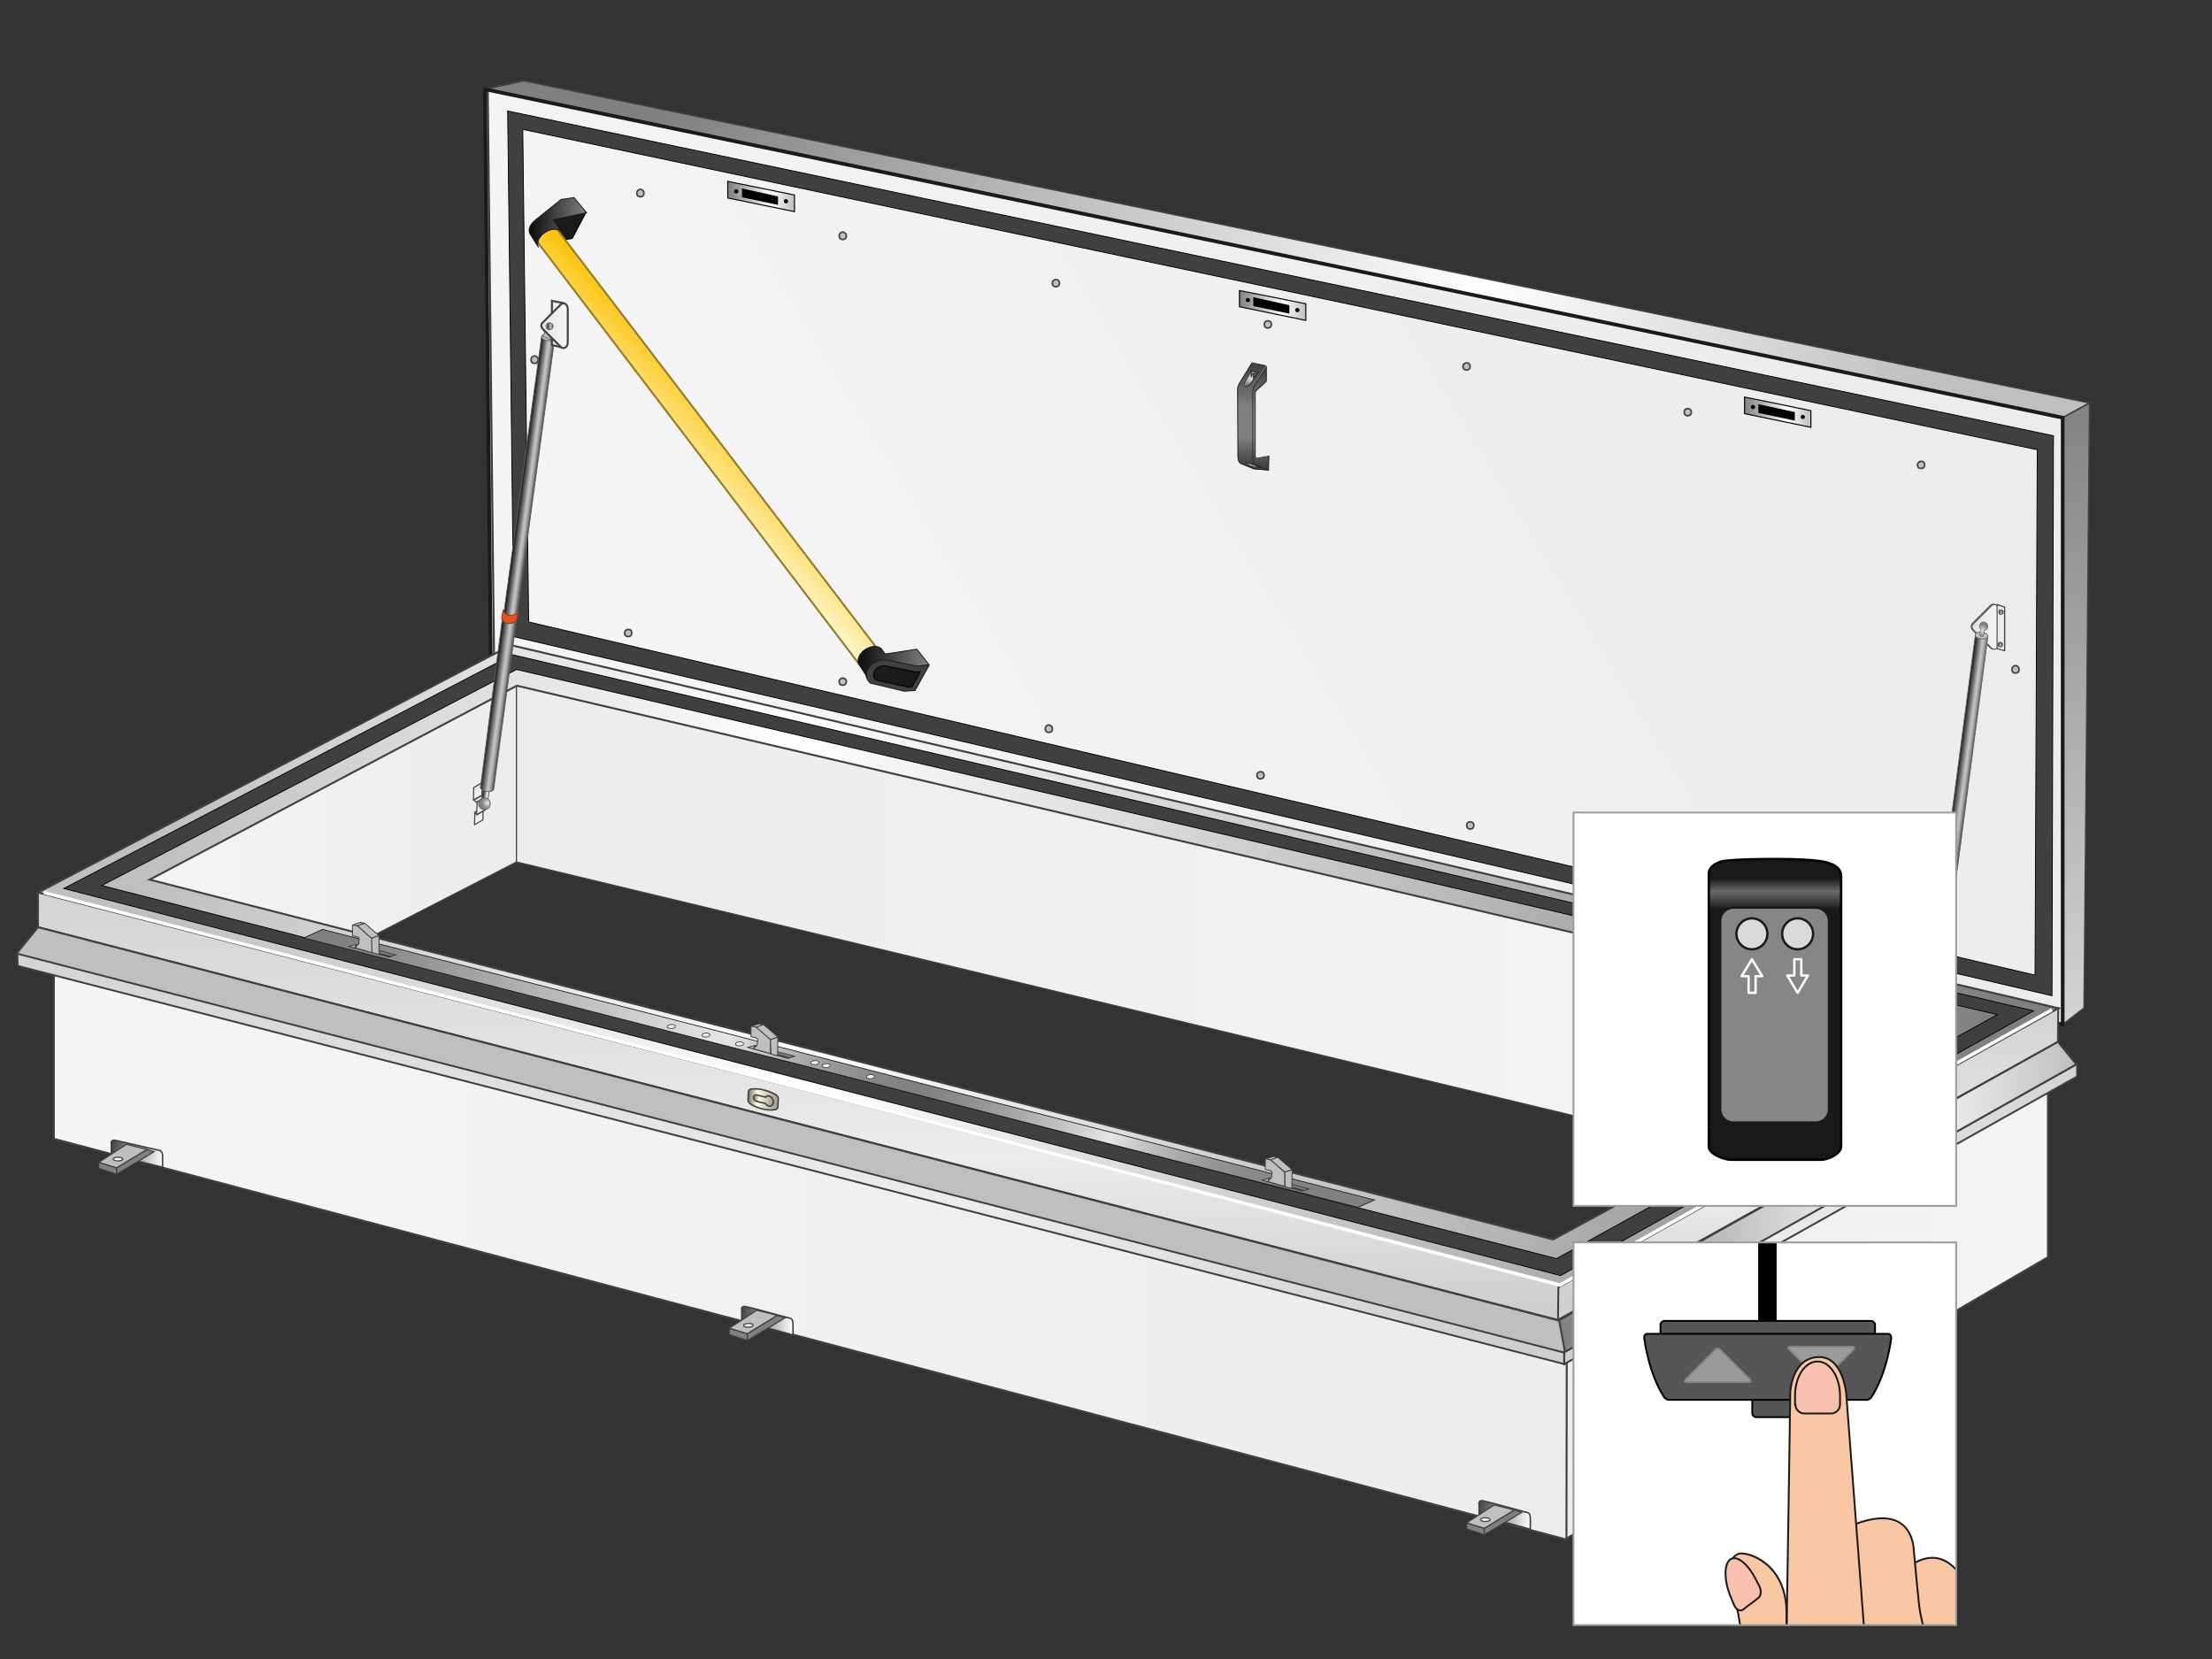 <?xml version="1.0" encoding="utf-8"?>
<!-- Generator: Adobe Illustrator 26.3.1, SVG Export Plug-In . SVG Version: 6.00 Build 0)  -->
<svg version="1.1" xmlns="http://www.w3.org/2000/svg" xmlns:xlink="http://www.w3.org/1999/xlink" x="0px" y="0px"
	 viewBox="0 0 600 450" style="enable-background:new 0 0 600 450;" xml:space="preserve">
<rect x="0" y="0" width="600" height="450" fill="#333333" stroke="none"/>
<style type="text/css">
	.st0{fill:url(#SVGID_1_);stroke:#404040;stroke-width:0.398;}
	.st1{fill:url(#SVGID_00000068674639868706393050000014022040546614366141_);stroke:#404040;stroke-width:0.53;}
	.st2{fill:none;stroke:#FFFFFF;stroke-width:0.663;}
	.st3{fill:url(#SVGID_00000124877236404188013920000002022228087724879776_);stroke:#404040;stroke-width:0.398;}
	.st4{fill:url(#SVGID_00000039105721834690791370000013641046934515178683_);stroke:#404040;stroke-width:0.398;}
	.st5{fill:#404040;stroke:#000000;stroke-width:0.227;}
	.st6{fill:#BFBFBF;stroke:#404040;stroke-width:0.428;}
	.st7{fill:none;stroke:#1A1A1A;stroke-linejoin:round;}
	.st8{fill:#1A1A1A;stroke:#000000;stroke-width:0.261;}
	.st9{fill:url(#SVGID_00000000214856929106982820000009851310221583663752_);stroke:#947B27;stroke-width:0.52;}
	.st10{fill:#404040;stroke:#1A1A1A;stroke-width:0.25;}
	.st11{fill:url(#SVGID_00000156584198434281496410000017615399448652332708_);stroke:#1A1A1A;stroke-width:0.25;}
	.st12{fill:url(#SVGID_00000048493139048243336510000018285028736423766708_);stroke:#1A1A1A;stroke-width:0.25;}
	.st13{fill:url(#SVGID_00000019645338095449195690000003188349642886029458_);stroke:#404040;stroke-width:0.3;}
	.st14{fill:url(#SVGID_00000115513954785229332940000005761609242438516359_);stroke:#404040;stroke-width:0.3;}
	.st15{fill:url(#SVGID_00000003065087257776795570000005696011125339730567_);stroke:#404040;stroke-width:0.53;}
	.st16{fill:url(#SVGID_00000114774602808933588860000002860603553017077676_);stroke:#404040;stroke-width:0.53;}
	.st17{fill:url(#SVGID_00000147934097457718442090000007797113754744762505_);stroke:#404040;stroke-width:0.53;}
	.st18{fill:url(#SVGID_00000179615844978697753890000012978262006978553006_);stroke:#404040;stroke-width:0.5;}
	.st19{fill:#BFBFBF;stroke:#404040;stroke-width:0.53;}
	.st20{fill:url(#SVGID_00000121984995428503646280000016099191566790926983_);stroke:#404040;stroke-width:0.5;}
	.st21{fill:url(#SVGID_00000078741634749081060120000017233453868127651773_);stroke:#404040;stroke-width:0.5;}
	.st22{fill:url(#SVGID_00000078750669023219879850000009524996680625534091_);stroke:#404040;stroke-width:0.5;}
	.st23{fill:none;stroke:#404040;stroke-width:0.398;}
	.st24{fill:none;stroke:#FFFFFF;stroke-width:0.928;}
	.st25{fill:url(#SVGID_00000035509037622512815080000018285808597298368133_);stroke:#404040;stroke-width:0.53;}
	.st26{fill:url(#SVGID_00000052098847910849671520000013484522240130416532_);stroke:#404040;stroke-width:0.4;}
	.st27{fill:url(#SVGID_00000113355550369599861840000004847443237667517088_);stroke:#404040;stroke-width:0.4;}
	
		.st28{fill:url(#SVGID_00000106854989230060739380000003884003507731302023_);stroke:#1A1A18;stroke-width:0.209;stroke-miterlimit:10;}
	
		.st29{fill:url(#SVGID_00000045617879413376700860000010840058290985445793_);stroke:#404040;stroke-width:0.209;stroke-miterlimit:10;}
	
		.st30{fill:url(#SVGID_00000166676103302842640680000006754668868210976668_);stroke:#404040;stroke-width:0.209;stroke-miterlimit:10;}
	
		.st31{fill:url(#SVGID_00000060743170137541629220000006469527238144853900_);stroke:#404040;stroke-width:0.209;stroke-miterlimit:10;}
	
		.st32{fill:url(#SVGID_00000101801734715628692010000015754157448227399858_);stroke:#404040;stroke-width:0.209;stroke-miterlimit:10;}
	
		.st33{fill:url(#SVGID_00000088851554690914663750000006312822318451839157_);stroke:#404040;stroke-width:0.209;stroke-miterlimit:10;}
	
		.st34{fill:url(#SVGID_00000090998013381523673360000002990072419594887599_);stroke:#404040;stroke-width:0.209;stroke-miterlimit:10;}
	.st35{fill:#BFBFBF;stroke:#404040;stroke-width:0.25;stroke-miterlimit:10;}
	.st36{fill:#404040;stroke:#404040;stroke-width:0.25;stroke-miterlimit:10;}
	.st37{fill:#808080;stroke:#404040;stroke-width:0.25;stroke-miterlimit:10;}
	.st38{fill:#BFBFBF;stroke:#404040;stroke-width:0.25;stroke-linejoin:round;stroke-miterlimit:10;}
	.st39{fill:url(#SVGID_00000097472817189164655530000012666416206257902739_);stroke:#404040;stroke-width:0.4;}
	.st40{fill:#BFBFBF;stroke:#404040;stroke-width:0.316;}
	.st41{fill:#808080;stroke:#404040;stroke-width:0.316;}
	.st42{fill:#FFFFFF;stroke:#404040;stroke-width:0.316;}
	.st43{fill:url(#SVGID_00000153689789211752734190000012670301039789803153_);stroke:#404040;stroke-width:0.4;}
	.st44{fill:url(#SVGID_00000120553101424980045780000003048926627833975961_);stroke:#404040;stroke-width:0.4;}
	.st45{fill:url(#SVGID_00000072964372302810485550000008771612464386997149_);}
	.st46{fill:url(#SVGID_00000122719792493557876640000014417013715622085022_);}
	.st47{fill:none;stroke:#1A1A18;stroke-width:0.209;stroke-linejoin:round;stroke-miterlimit:10;}
	
		.st48{fill:url(#SVGID_00000016758553544534620060000017103838040279673221_);stroke:#1A1A18;stroke-width:0.209;stroke-miterlimit:10;}
	.st49{fill:none;stroke:#1A1A18;stroke-width:0.209;stroke-miterlimit:10;}
	
		.st50{fill:url(#SVGID_00000020367130041843651450000014456690180477420422_);stroke:#1A1A18;stroke-width:0.209;stroke-miterlimit:10;}
	.st51{fill:url(#SVGID_00000003069330184717890030000008522086936094623149_);stroke:#000000;stroke-width:0.285;}
	.st52{stroke:#000000;stroke-width:0.285;}
	.st53{stroke:#000000;stroke-width:0.366;}
	.st54{fill:url(#SVGID_00000096047539079925789870000017612181923551361176_);stroke:#000000;stroke-width:0.285;}
	.st55{fill:url(#SVGID_00000181086603279408584370000014647585950564422310_);stroke:#000000;stroke-width:0.285;}
	
		.st56{fill:url(#SVGID_00000063626738213568072510000009265126465312042674_);stroke:#404040;stroke-width:0.3;stroke-linejoin:round;}
	
		.st57{fill:url(#SVGID_00000144304341649921889340000008065865715596172691_);stroke:#404040;stroke-width:0.3;stroke-linejoin:round;}
	
		.st58{fill:url(#SVGID_00000151537690536741975810000002427878886389989044_);stroke:#404040;stroke-width:0.3;stroke-linejoin:round;}
	
		.st59{fill:url(#SVGID_00000066496432306561538540000004713468852019791754_);stroke:#404040;stroke-width:0.3;stroke-linejoin:round;}
	
		.st60{fill:url(#SVGID_00000165940174250053898640000015947178079101420419_);stroke:#404040;stroke-width:0.3;stroke-linejoin:round;}
	.st61{fill:url(#SVGID_00000083064211257066824590000001772438280699197597_);stroke:#626261;stroke-width:0.216;}
	.st62{fill:url(#SVGID_00000033336884291249369460000016538227569682197168_);stroke:#626261;stroke-width:0.216;}
	.st63{fill:#BFBFBF;stroke:#626261;stroke-width:0.216;}
	.st64{fill:url(#SVGID_00000136373732260735167280000014425002744004408459_);stroke:#626261;stroke-width:0.216;}
	.st65{fill:url(#SVGID_00000091693678586627441290000007701993700213745335_);stroke:#404040;stroke-width:0.53;}
	.st66{fill:url(#SVGID_00000156577678986035769040000009290410794373781436_);stroke:#404040;stroke-width:0.53;}
	.st67{fill:url(#SVGID_00000154413651784815825180000009537322065517438850_);stroke:#626261;stroke-width:0.216;}
	.st68{fill:url(#SVGID_00000160885689305630784900000014047718240616928398_);stroke:#626261;stroke-width:0.216;}
	.st69{fill:#E84F1A;stroke:#924025;stroke-width:0.27;}
	.st70{fill:url(#SVGID_00000155843452618878581850000007813669936982125963_);stroke:#626261;stroke-width:0.216;}
	.st71{fill:url(#SVGID_00000004523844107475480600000004075060499887933083_);stroke:#626261;stroke-width:0.216;}
	.st72{fill:url(#SVGID_00000168078237309564854730000011355108125070978480_);stroke:#404040;stroke-width:0.25;}
	.st73{fill:url(#SVGID_00000106145194018699825440000007636425199188961465_);stroke:#404040;stroke-width:0.25;}
	.st74{fill:url(#SVGID_00000058567706374515796130000005310277728448464274_);stroke:#626261;stroke-width:0.209;}
	.st75{fill:#BFBFBF;stroke:#626261;stroke-width:0.209;}
	.st76{fill:url(#SVGID_00000065073580936898812030000005623243827179574696_);stroke:#626261;stroke-width:0.159;}
	.st77{fill:url(#SVGID_00000047038311381967161820000013655978518950189705_);stroke:#404040;stroke-width:0.25;}
	.st78{fill:url(#SVGID_00000103250043544858222260000005111165908244806564_);stroke:#404040;stroke-width:0.25;}
	.st79{fill:url(#SVGID_00000094590819886811632480000014803449212469335948_);}
	.st80{fill:url(#SVGID_00000005263112121578796010000000317110202463295377_);}
	.st81{fill:url(#SVGID_00000005268074295380578800000010556657467669355704_);}
	.st82{fill:none;stroke:#575656;stroke-width:0.209;stroke-miterlimit:10;}
	.st83{fill:url(#SVGID_00000034058698408331698460000014614600150772910271_);}
	.st84{fill:url(#SVGID_00000164501267546995697280000000849441694889480067_);}
	.st85{fill:url(#SVGID_00000044898538824211375460000010734246105082044042_);}
	.st86{fill:url(#SVGID_00000119835171055256066160000014198883698059561889_);}
	.st87{fill-rule:evenodd;clip-rule:evenodd;fill:#FFFFFF;stroke:#9C9C9C;stroke-width:0.5;stroke-miterlimit:10;}
	.st88{fill-rule:evenodd;clip-rule:evenodd;fill:#FFFFFF;}
	.st89{clip-path:url(#SVGID_00000058585629675342384860000006265689740612478896_);}
	.st90{fill:none;stroke:#000000;stroke-width:5;stroke-miterlimit:10;}
	.st91{fill:#575656;stroke:#000000;stroke-width:0.5;}
	.st92{fill:#9B9B9B;}
	.st93{fill:none;stroke:#868685;stroke-width:0.5;}
	.st94{fill:#FAC7A4;}
	.st95{fill:none;stroke:#1A1A18;stroke-width:0.5;stroke-miterlimit:10;}
	.st96{fill:#F8C1AF;stroke:#1A1A18;stroke-width:0.5;stroke-miterlimit:10;}
	.st97{fill:none;stroke:#9C9C9C;stroke-width:0.5;stroke-miterlimit:10;}
	.st98{fill:url(#SVGID_00000107549478086218731420000004190375582450666913_);stroke:#000000;stroke-width:0.634;}
	.st99{fill:#868685;stroke:#1A1A18;stroke-width:0.634;stroke-linecap:round;stroke-linejoin:round;stroke-miterlimit:10;}
	.st100{fill:#D8D9D9;stroke:#1A1A18;stroke-width:0.634;stroke-linecap:round;stroke-linejoin:round;stroke-miterlimit:10;}
	.st101{fill:none;stroke:#1A1A18;stroke-width:0.381;stroke-linecap:round;stroke-linejoin:round;stroke-miterlimit:10;}
	.st102{fill:none;stroke:#FFFFFF;stroke-width:0.634;stroke-linecap:round;stroke-linejoin:round;stroke-miterlimit:10;}
</style>
<g id="deksel">
	
		<linearGradient id="SVGID_1_" gradientUnits="userSpaceOnUse" x1="409.936" y1="225.244" x2="409.936" y2="-166.853" gradientTransform="matrix(-1 0 0 1 546.294 0)">
		<stop  offset="0" style="stop-color:#FFFFFF"/>
		<stop  offset="1" style="stop-color:#000000"/>
	</linearGradient>
	<polygon class="st0" points="141.6,21.8 131.1,24.3 132.8,179.9 139.7,176 	"/>
	
		<linearGradient id="SVGID_00000083076985429475153160000013405926537903534471_" gradientUnits="userSpaceOnUse" x1="275.327" y1="125.266" x2="460.732" y2="-60.139" gradientTransform="matrix(0.968 -2.110000e-02 -0.403 0.951 -2.142 131.341)">
		<stop  offset="0" style="stop-color:#F5F5F5"/>
		<stop  offset="0.995" style="stop-color:#ECECEC"/>
		<stop  offset="1" style="stop-color:#ECECEC"/>
	</linearGradient>
	
		<polygon style="fill:url(#SVGID_00000083076985429475153160000013405926537903534471_);stroke:#404040;stroke-width:0.53;" points="
		559.5,277.9 134,177.6 132.3,24.2 562.4,113.3 	"/>
	<polyline class="st2" points="135.1,23.5 564.2,113 563,271.9 	"/>
	<line class="st2" x1="564.2" y1="113" x2="566.1" y2="109.5"/>
	
		<linearGradient id="SVGID_00000168827103935957214010000011943639549013228704_" gradientUnits="userSpaceOnUse" x1="542.135" y1="-37.928" x2="153.961" y2="-37.928" gradientTransform="matrix(0.968 -2.110000e-02 -0.403 0.951 -2.142 111.067)">
		<stop  offset="0" style="stop-color:#BFBFBF"/>
		<stop  offset="0.35" style="stop-color:#FFFFFF"/>
		<stop  offset="1" style="stop-color:#808080"/>
	</linearGradient>
	
		<polygon style="fill:url(#SVGID_00000168827103935957214010000011943639549013228704_);stroke:#404040;stroke-width:0.398;" points="
		131.5,24.2 142.1,21.9 566.8,109.3 559.5,113.3 	"/>
	
		<linearGradient id="SVGID_00000057835224454120555270000017008412756000134534_" gradientUnits="userSpaceOnUse" x1="-16.832" y1="366.607" x2="-16.832" y2="-160.768" gradientTransform="matrix(-1 0 0 1 546.294 0)">
		<stop  offset="0" style="stop-color:#FFFFFF"/>
		<stop  offset="1" style="stop-color:#000000"/>
	</linearGradient>
	
		<polygon style="fill:url(#SVGID_00000057835224454120555270000017008412756000134534_);stroke:#404040;stroke-width:0.398;" points="
		566.8,109.3 559.5,113.3 559.5,277.9 565.3,273.4 	"/>
	<path class="st5" d="M139.4,172.7l417.2,97.4l0.4-151.9L137.7,30.1L139.4,172.7z M143.4,168.7l-1.6-133.6L552.6,122L552,264.5
		L143.4,168.7z"/>
	<path class="st6" d="M229.2,63.2c0.4,0.3,0.5,0.9,0.2,1.4c-0.3,0.4-0.9,0.5-1.4,0.2c-0.4-0.3-0.5-0.9-0.2-1.4
		C228.1,62.9,228.7,62.8,229.2,63.2z"/>
	<path class="st6" d="M174.3,51.6c0.4,0.3,0.5,0.9,0.2,1.4c-0.3,0.4-0.9,0.5-1.4,0.2c-0.4-0.3-0.5-0.9-0.2-1.4
		C173.3,51.3,173.9,51.2,174.3,51.6z"/>
	<path class="st6" d="M171,170.9c0.4,0.3,0.5,0.9,0.2,1.4c-0.3,0.4-0.9,0.5-1.4,0.2c-0.4-0.3-0.5-0.9-0.2-1.4
		C170,170.7,170.6,170.6,171,170.9z"/>
	<path class="st6" d="M287,76c0.4,0.3,0.5,0.9,0.2,1.4c-0.3,0.4-0.9,0.5-1.4,0.2c-0.4-0.3-0.5-0.9-0.2-1.4
		C286,75.8,286.6,75.7,287,76z"/>
	<path class="st6" d="M344.5,87.2c0.4,0.3,0.5,0.9,0.2,1.4c-0.3,0.4-0.9,0.5-1.4,0.2c-0.4-0.3-0.5-0.9-0.2-1.4
		C343.4,87,344,86.9,344.5,87.2z"/>
	<path class="st6" d="M398.4,98.6c0.4,0.3,0.5,0.9,0.2,1.4c-0.3,0.4-0.9,0.5-1.4,0.2c-0.4-0.3-0.5-0.9-0.2-1.4
		C397.4,98.4,398,98.3,398.4,98.6z"/>
	<path class="st6" d="M399.4,223.1c0.4,0.3,0.5,0.9,0.2,1.4c-0.3,0.4-0.9,0.5-1.4,0.2c-0.4-0.3-0.5-0.9-0.2-1.4
		C398.3,222.9,398.9,222.8,399.4,223.1z"/>
	<path class="st6" d="M458.4,111c0.4,0.3,0.5,0.9,0.2,1.4c-0.3,0.4-0.9,0.5-1.4,0.2c-0.4-0.3-0.5-0.9-0.2-1.4
		C457.3,110.8,457.9,110.7,458.4,111z"/>
	<path class="st6" d="M458.4,237.3c0.4,0.3,0.5,0.9,0.2,1.4c-0.3,0.4-0.9,0.5-1.4,0.2c-0.4-0.3-0.5-0.9-0.2-1.4
		C457.3,237.1,457.9,237,458.4,237.3z"/>
	<path class="st6" d="M521.7,125.3c0.4,0.3,0.5,0.9,0.2,1.4c-0.3,0.4-0.9,0.5-1.4,0.2c-0.4-0.3-0.5-0.9-0.2-1.4
		C520.7,125.1,521.3,125,521.7,125.3z"/>
	<path class="st6" d="M547.3,180.8c0.4,0.3,0.5,0.9,0.2,1.4c-0.3,0.4-0.9,0.5-1.4,0.2c-0.4-0.3-0.5-0.9-0.2-1.4
		C546.3,180.5,546.9,180.4,547.3,180.8z"/>
	<path class="st6" d="M519.8,251.6c0.4,0.3,0.5,0.9,0.2,1.4c-0.3,0.4-0.9,0.5-1.4,0.2c-0.4-0.3-0.5-0.9-0.2-1.4
		C518.7,251.4,519.3,251.3,519.8,251.6z"/>
	<path class="st6" d="M229.2,184.1c0.4,0.3,0.5,0.9,0.2,1.4c-0.3,0.4-0.9,0.5-1.4,0.2c-0.4-0.3-0.5-0.9-0.2-1.4
		C228.1,183.9,228.7,183.8,229.2,184.1z"/>
	<path class="st6" d="M285.1,196.9c0.4,0.3,0.5,0.9,0.2,1.4c-0.3,0.4-0.9,0.5-1.4,0.2c-0.4-0.3-0.5-0.9-0.2-1.4
		C284,196.6,284.6,196.5,285.1,196.9z"/>
	<path class="st6" d="M342.5,209.5c0.4,0.3,0.5,0.9,0.2,1.4c-0.3,0.4-0.9,0.5-1.4,0.2c-0.4-0.3-0.5-0.9-0.2-1.4
		C341.5,209.3,342.1,209.2,342.5,209.5z"/>
	<path class="st6" d="M145.6,96.8c0.4,0.3,0.5,0.9,0.2,1.4c-0.3,0.4-0.9,0.5-1.4,0.2c-0.4-0.3-0.5-0.9-0.2-1.4
		C144.6,96.5,145.2,96.4,145.6,96.8z"/>
	<polygon class="st7" points="133.1,177.7 131.5,24.2 559.5,113.3 559.5,277.9 	"/>
</g>
<g id="handgreep">
	<g>
		<polygon class="st8" points="158.9,57.7 155.2,64.7 147.2,65.9 149.9,59.5 		"/>
		<g>
			
				<linearGradient id="SVGID_00000161630020780147978590000013254238812176960938_" gradientUnits="userSpaceOnUse" x1="64.144" y1="143.391" x2="108.115" y2="143.391" gradientTransform="matrix(0.462 -0.461 0.469 0.464 85.18 94.108)">
				<stop  offset="0" style="stop-color:#FFFAD9"/>
				<stop  offset="0.95" style="stop-color:#FCC000"/>
				<stop  offset="0.99" style="stop-color:#FFFFFF"/>
			</linearGradient>
			
				<polygon style="fill:url(#SVGID_00000161630020780147978590000013254238812176960938_);stroke:#947B27;stroke-width:0.52;" points="
				149.6,60.2 239.2,177.6 234.6,182.2 144.9,64.5 			"/>
		</g>
		<path class="st10" d="M245.3,187.5l-9.2-2.2c0,0-2.5-1.8-0.1-4.6c2.4-2.8,2.6-2.4,5.9-2c3.3,0.4,6.5,1.9,6.5,1.9l3.6-0.1l-3.8,6.8
			L245.3,187.5z"/>
		
			<linearGradient id="SVGID_00000001641252997270062720000002475000597327176346_" gradientUnits="userSpaceOnUse" x1="272.444" y1="180.286" x2="230.884" y2="179.603">
			<stop  offset="0" style="stop-color:#FFFFFF"/>
			<stop  offset="1" style="stop-color:#000000"/>
		</linearGradient>
		<path style="fill:url(#SVGID_00000001641252997270062720000002475000597327176346_);stroke:#1A1A1A;stroke-width:0.25;" d="
			M252,180.3l-3.3-4.2l-8.6,1.3l-0.8-1.1c-0.7-1.2-2.7-1.3-4.5-0.2c-1.7,1.1-2.5,2.9-1.8,4.1l2.3,3.6c-0.7-1.2,0.1-3,1.8-4.1
			c1.7-1.1,3-0.7,4.1-0.5l0.2,0l7.3,1.5L252,180.3z"/>
		<path class="st8" d="M248.5,182.3l-7.9-1.6c-0.7-0.2-1.5-0.2-2.3,0.3c-1.2,0.7-1.7,2-1.1,3c0.4,0.6,1.2,0.6,2,0.8l7.2,1.6l1-0.1
			l2.2-4.1L248.5,182.3z"/>
		
			<linearGradient id="SVGID_00000048462952453379309200000009882793234287021734_" gradientUnits="userSpaceOnUse" x1="175.622" y1="60.785" x2="142.107" y2="60.234">
			<stop  offset="0" style="stop-color:#FFFFFF"/>
			<stop  offset="1" style="stop-color:#000000"/>
		</linearGradient>
		<path style="fill:url(#SVGID_00000048462952453379309200000009882793234287021734_);stroke:#1A1A1A;stroke-width:0.25;" d="
			M159.1,57.7l-3.4-4.1l-3.5,0.5l-7,5.6c-1.4,1.1-2.1,2.7-1.4,3.8l2.3,3.6c-0.7-1.2,0.1-3,1.8-4.1c1.7-1.1,3.9-1.1,4.6,0.1l-2.5-3.5
			L159.1,57.7z"/>
	</g>
</g>
<g id="luik">
	
		<linearGradient id="SVGID_00000040534967970426378240000008775040309958087059_" gradientUnits="userSpaceOnUse" x1="63.016" y1="97.732" x2="166.858" y2="97.732" gradientTransform="matrix(1 0 0 1 -26.456 122.101)">
		<stop  offset="0" style="stop-color:#F5F5F5"/>
		<stop  offset="0.995" style="stop-color:#ECECEC"/>
		<stop  offset="1" style="stop-color:#ECECEC"/>
	</linearGradient>
	<polygon style="fill:url(#SVGID_00000040534967970426378240000008775040309958087059_);stroke:#404040;stroke-width:0.3;" points="
		21.2,246.7 98.9,255 140.1,233.8 140.1,184.7 	"/>
	
		<linearGradient id="SVGID_00000154402783000429416140000007791635263467844028_" gradientUnits="userSpaceOnUse" x1="538.758" y1="129.004" x2="161.516" y2="129.004" gradientTransform="matrix(1 0 0 1 -26.456 122.101)">
		<stop  offset="0" style="stop-color:#F5F5F5"/>
		<stop  offset="0.995" style="stop-color:#ECECEC"/>
		<stop  offset="1" style="stop-color:#ECECEC"/>
	</linearGradient>
	<polygon style="fill:url(#SVGID_00000154402783000429416140000007791635263467844028_);stroke:#404040;stroke-width:0.3;" points="
		548.3,277.7 140.1,184.7 140.1,233.8 488.8,317.5 	"/>
	
		<linearGradient id="SVGID_00000102519236900807688130000006947514836077148854_" gradientUnits="userSpaceOnUse" x1="574.246" y1="221.354" x2="425.97" y2="221.354" gradientTransform="matrix(1 0 0 1 -10.123 126.641)">
		<stop  offset="0" style="stop-color:#F5F5F5"/>
		<stop  offset="0.995" style="stop-color:#ECECEC"/>
		<stop  offset="1" style="stop-color:#ECECEC"/>
	</linearGradient>
	
		<polygon style="fill:url(#SVGID_00000102519236900807688130000006947514836077148854_);stroke:#404040;stroke-width:0.53;" points="
		424.4,354.2 424.4,417.6 555.5,341 555.5,278.4 	"/>
	
		<linearGradient id="SVGID_00000084498307767072986130000003487145014963033473_" gradientUnits="userSpaceOnUse" x1="49.818" y1="205.401" x2="463.266" y2="205.401" gradientTransform="matrix(1 0 0 1 -36.749 127.168)">
		<stop  offset="0" style="stop-color:#F5F5F5"/>
		<stop  offset="0.995" style="stop-color:#ECECEC"/>
		<stop  offset="1" style="stop-color:#ECECEC"/>
	</linearGradient>
	
		<polygon style="fill:url(#SVGID_00000084498307767072986130000003487145014963033473_);stroke:#404040;stroke-width:0.53;" points="
		425,356.1 424.9,417.6 14.6,308.9 14.6,247.5 	"/>
	
		<linearGradient id="SVGID_00000005960561798416655440000006031829653337433998_" gradientUnits="userSpaceOnUse" x1="504.796" y1="261.776" x2="6.018" y2="261.776" gradientTransform="matrix(-1 0 0 1 546.294 0)">
		<stop  offset="0" style="stop-color:#BFBFBF"/>
		<stop  offset="0.35" style="stop-color:#FFFFFF"/>
		<stop  offset="1" style="stop-color:#808080"/>
	</linearGradient>
	<path style="fill:url(#SVGID_00000005960561798416655440000006031829653337433998_);stroke:#404040;stroke-width:0.53;" d="
		M421.8,348.5l0.5-0.2l1,0.3l135.1-75.1L138.6,175L10.3,242.1L421.8,348.5z M529.9,277.1l-108.6,59.1L40.6,238.6l99.6-52.6
		L529.9,277.1z"/>
	
		<linearGradient id="SVGID_00000180324910633904728730000009109283959574422408_" gradientUnits="userSpaceOnUse" x1="256.811" y1="101.595" x2="256.811" y2="246.06" gradientTransform="matrix(1 0 0 1 -36.749 127.168)">
		<stop  offset="0" style="stop-color:#CECFCF"/>
		<stop  offset="0.59" style="stop-color:#ECECEC"/>
		<stop  offset="0.866" style="stop-color:#CECFCF"/>
		<stop  offset="0.969" style="stop-color:#CECFCF"/>
	</linearGradient>
	<polygon style="fill:url(#SVGID_00000180324910633904728730000009109283959574422408_);stroke:#404040;stroke-width:0.5;" points="
		429.8,350.3 429.8,359.9 10.3,251.5 10.3,242.1 	"/>
	<polygon class="st19" points="429.8,360 424.1,367.3 4.2,259 10.3,251.5 	"/>
	
		<linearGradient id="SVGID_00000029017889139644870040000001154920577739954072_" gradientUnits="userSpaceOnUse" x1="251.224" y1="119.023" x2="251.224" y2="255.344" gradientTransform="matrix(1 0 0 1 -36.749 127.168)">
		<stop  offset="0" style="stop-color:#CECFCF"/>
		<stop  offset="0.59" style="stop-color:#ECECEC"/>
		<stop  offset="0.866" style="stop-color:#CECFCF"/>
		<stop  offset="0.969" style="stop-color:#CECFCF"/>
	</linearGradient>
	<polygon style="fill:url(#SVGID_00000029017889139644870040000001154920577739954072_);stroke:#404040;stroke-width:0.5;" points="
		4.7,258.7 4.8,262 424.3,370 424.3,366.9 	"/>
	
		<linearGradient id="SVGID_00000152249576955428055600000004011488847364432010_" gradientUnits="userSpaceOnUse" x1="500.578" y1="138.988" x2="500.578" y2="239.201" gradientTransform="matrix(1 0 0 1 -10.123 126.641)">
		<stop  offset="0" style="stop-color:#CECFCF"/>
		<stop  offset="0.59" style="stop-color:#ECECEC"/>
		<stop  offset="0.866" style="stop-color:#CECFCF"/>
		<stop  offset="0.969" style="stop-color:#CECFCF"/>
	</linearGradient>
	<polygon style="fill:url(#SVGID_00000152249576955428055600000004011488847364432010_);stroke:#404040;stroke-width:0.5;" points="
		422.7,349.2 558.3,273.5 558.2,282.6 422.6,358 	"/>
	
		<linearGradient id="SVGID_00000041255102192274024260000000060671051783654824_" gradientUnits="userSpaceOnUse" x1="503.995" y1="154.614" x2="503.995" y2="250.713" gradientTransform="matrix(1 0 0 1 -10.123 126.641)">
		<stop  offset="0" style="stop-color:#CECFCF"/>
		<stop  offset="0.59" style="stop-color:#ECECEC"/>
		<stop  offset="0.866" style="stop-color:#CECFCF"/>
		<stop  offset="0.969" style="stop-color:#CECFCF"/>
	</linearGradient>
	<polygon style="fill:url(#SVGID_00000041255102192274024260000000060671051783654824_);stroke:#404040;stroke-width:0.5;" points="
		424.3,366.5 563.4,288.6 563.4,292 424.3,370 	"/>
	<path class="st23" d="M424.4,417.6"/>
	<path class="st23" d="M424.4,371"/>
	<path class="st23" d="M424,370.1"/>
	<path class="st23" d="M424.4,371"/>
	<line class="st24" x1="423.3" y1="348.6" x2="11.9" y2="242.1"/>
	
		<linearGradient id="SVGID_00000161589966598642711030000016267230605060446372_" gradientUnits="userSpaceOnUse" x1="-16.941" y1="324.648" x2="123.43" y2="324.648" gradientTransform="matrix(-1 0 0 1 546.294 0)">
		<stop  offset="0" style="stop-color:#BFBFBF"/>
		<stop  offset="0.35" style="stop-color:#FFFFFF"/>
		<stop  offset="1" style="stop-color:#808080"/>
	</linearGradient>
	
		<polygon style="fill:url(#SVGID_00000161589966598642711030000016267230605060446372_);stroke:#404040;stroke-width:0.53;" points="
		422.9,358.1 424.5,366.7 563.2,288.7 558.2,282.6 	"/>
	<path class="st5" d="M423.3,346l128.3-71.8l-412.6-96.6L17.3,241L423.3,346z M541.8,275.2l-119.6,66.2L27.6,240.2l112.5-58.6
		L541.8,275.2z"/>
	<line class="st24" x1="556.6" y1="273.9" x2="422.9" y2="348.7"/>
	<g>
		
			<linearGradient id="SVGID_00000090991720736681684910000000115165228810386621_" gradientUnits="userSpaceOnUse" x1="219.367" y1="299.548" x2="210.827" y2="299.548" gradientTransform="matrix(0.999 4.690000e-02 -4.690000e-02 0.999 6.25 -11.136)">
			<stop  offset="0" style="stop-color:#979587"/>
			<stop  offset="0.7" style="stop-color:#FFFBE4"/>
			<stop  offset="1" style="stop-color:#716E58"/>
		</linearGradient>
		<path style="fill:url(#SVGID_00000090991720736681684910000000115165228810386621_);stroke:#404040;stroke-width:0.4;" d="
			M211,300.2c0,0.5-0.4,0.8-0.9,0.8c0,0-1.2,0.3-3.3-0.2c-2-0.5-3-1.2-3-1.2c-0.4-0.2-0.9-0.7-0.9-1.2l0.1-2.2
			c0-0.5,0.4-0.8,0.9-0.8c0,0,1.4-0.2,3.1,0.2c1.7,0.4,3.2,1.2,3.2,1.2c0.6,0.3,0.9,0.7,0.9,1.2L211,300.2z"/>
		
			<linearGradient id="SVGID_00000075850395094917983330000011221207693910002105_" gradientUnits="userSpaceOnUse" x1="217.96" y1="299.873" x2="212.258" y2="299.873" gradientTransform="matrix(0.999 4.690000e-02 -4.690000e-02 0.999 6.25 -11.136)">
			<stop  offset="0" style="stop-color:#979587"/>
			<stop  offset="0.7" style="stop-color:#FFFBE4"/>
			<stop  offset="1" style="stop-color:#716E58"/>
		</linearGradient>
		<path style="fill:url(#SVGID_00000075850395094917983330000011221207693910002105_);stroke:#404040;stroke-width:0.4;" d="
			M208.6,297.3c-0.4-0.1-0.7,0-0.9,0.3l-2.5-0.6c-0.4-0.1-0.8,0.2-0.8,0.7c0,0.5,0.3,0.9,0.7,1c0,0,0,0,0,0l2.5,0.6
			c0.2,0.3,0.5,0.6,0.9,0.7c0.7,0.2,1.2-0.3,1.3-1C209.8,298.2,209.3,297.5,208.6,297.3z"/>
	</g>
</g>
<g id="slot">
	<g>
		
			<linearGradient id="SVGID_00000120551778960322269010000004113589372136852102_" gradientUnits="userSpaceOnUse" x1="62.959" y1="436.717" x2="468.955" y2="203.387" gradientTransform="matrix(-1 -2.400000e-03 -2.400000e-03 1 546.373 0.626)">
			<stop  offset="0" style="stop-color:#808080"/>
			<stop  offset="3.239755e-02" style="stop-color:#848484"/>
			<stop  offset="6.537924e-02" style="stop-color:#909090"/>
			<stop  offset="9.861977e-02" style="stop-color:#A4A4A4"/>
			<stop  offset="0.132" style="stop-color:#C1C1C1"/>
			<stop  offset="0.165" style="stop-color:#E5E5E5"/>
			<stop  offset="0.166" style="stop-color:#E6E6E6"/>
			<stop  offset="0.189" style="stop-color:#CECECE"/>
			<stop  offset="0.229" style="stop-color:#ACACAC"/>
			<stop  offset="0.268" style="stop-color:#939393"/>
			<stop  offset="0.302" style="stop-color:#858585"/>
			<stop  offset="0.331" style="stop-color:#808080"/>
			<stop  offset="0.37" style="stop-color:#828282"/>
			<stop  offset="0.397" style="stop-color:#8B8B8B"/>
			<stop  offset="0.419" style="stop-color:#9A9A9A"/>
			<stop  offset="0.439" style="stop-color:#B0B0B0"/>
			<stop  offset="0.458" style="stop-color:#CBCBCB"/>
			<stop  offset="0.472" style="stop-color:#E6E6E6"/>
			<stop  offset="0.502" style="stop-color:#C1C1C1"/>
			<stop  offset="0.537" style="stop-color:#9D9D9D"/>
			<stop  offset="0.565" style="stop-color:#888888"/>
			<stop  offset="0.583" style="stop-color:#808080"/>
			<stop  offset="0.602" style="stop-color:#858585"/>
			<stop  offset="0.625" style="stop-color:#939393"/>
			<stop  offset="0.651" style="stop-color:#ACACAC"/>
			<stop  offset="0.678" style="stop-color:#CECECE"/>
			<stop  offset="0.693" style="stop-color:#E6E6E6"/>
			<stop  offset="0.914" style="stop-color:#808080"/>
		</linearGradient>
		
			<polygon style="fill:url(#SVGID_00000120551778960322269010000004113589372136852102_);stroke:#1A1A18;stroke-width:0.209;stroke-miterlimit:10;" points="
			368.3,327.5 372.8,325.5 87.5,252.1 82.4,254.4 		"/>
		
			<linearGradient id="SVGID_00000065048808989132548880000018192533964129709752_" gradientUnits="userSpaceOnUse" x1="312.566" y1="293.258" x2="314.531" y2="293.258" gradientTransform="matrix(-1 2.030000e-02 2.030000e-02 1 543.428 -7.58)">
			<stop  offset="0" style="stop-color:#F5F5F5"/>
			<stop  offset="0.995" style="stop-color:#ECECEC"/>
			<stop  offset="1" style="stop-color:#ECECEC"/>
		</linearGradient>
		
			<path style="fill:url(#SVGID_00000065048808989132548880000018192533964129709752_);stroke:#404040;stroke-width:0.209;stroke-miterlimit:10;" d="
			M237.2,292c0,0.3-0.5,0.6-1.1,0.6c-0.6,0-1.1-0.2-1.1-0.5c0-0.3,0.5-0.6,1.1-0.6C236.7,291.4,237.2,291.7,237.2,292z"/>
		
			<linearGradient id="SVGID_00000135671161855344299580000001552739362465735562_" gradientUnits="userSpaceOnUse" x1="324.486" y1="290.008" x2="326.451" y2="290.008" gradientTransform="matrix(-1 2.030000e-02 2.030000e-02 1 543.428 -7.58)">
			<stop  offset="0" style="stop-color:#F5F5F5"/>
			<stop  offset="0.995" style="stop-color:#ECECEC"/>
			<stop  offset="1" style="stop-color:#ECECEC"/>
		</linearGradient>
		
			<path style="fill:url(#SVGID_00000135671161855344299580000001552739362465735562_);stroke:#404040;stroke-width:0.209;stroke-miterlimit:10;" d="
			M225.2,289c0,0.3-0.5,0.6-1.1,0.6c-0.6,0-1.1-0.2-1.1-0.5c0-0.3,0.5-0.6,1.1-0.6C224.7,288.4,225.2,288.7,225.2,289z"/>
		
			<linearGradient id="SVGID_00000026126352187168007120000012503375159380785051_" gradientUnits="userSpaceOnUse" x1="327.568" y1="289.175" x2="329.533" y2="289.175" gradientTransform="matrix(-1 2.030000e-02 2.030000e-02 1 543.428 -7.58)">
			<stop  offset="0" style="stop-color:#F5F5F5"/>
			<stop  offset="0.995" style="stop-color:#ECECEC"/>
			<stop  offset="1" style="stop-color:#ECECEC"/>
		</linearGradient>
		
			<path style="fill:url(#SVGID_00000026126352187168007120000012503375159380785051_);stroke:#404040;stroke-width:0.209;stroke-miterlimit:10;" d="
			M222.1,288.2c0,0.3-0.5,0.6-1.1,0.6c-0.6,0-1.1-0.2-1.1-0.5c0-0.3,0.5-0.6,1.1-0.6C221.6,287.6,222.1,287.9,222.1,288.2z"/>
		
			<linearGradient id="SVGID_00000168806929277764431660000005686008318928212658_" gradientUnits="userSpaceOnUse" x1="347.818" y1="283.676" x2="349.784" y2="283.676" gradientTransform="matrix(-1 2.030000e-02 2.030000e-02 1 543.428 -7.58)">
			<stop  offset="0" style="stop-color:#F5F5F5"/>
			<stop  offset="0.995" style="stop-color:#ECECEC"/>
			<stop  offset="1" style="stop-color:#ECECEC"/>
		</linearGradient>
		
			<path style="fill:url(#SVGID_00000168806929277764431660000005686008318928212658_);stroke:#404040;stroke-width:0.209;stroke-miterlimit:10;" d="
			M201.7,283.1c0,0.3-0.5,0.6-1.1,0.6c-0.6,0-1.1-0.2-1.1-0.5c0-0.3,0.5-0.6,1.1-0.6C201.2,282.6,201.7,282.8,201.7,283.1z"/>
		
			<linearGradient id="SVGID_00000075144568971549549650000002778412532098009497_" gradientUnits="userSpaceOnUse" x1="356.933" y1="281.072" x2="358.897" y2="281.072" gradientTransform="matrix(-1 2.030000e-02 2.030000e-02 1 543.428 -7.58)">
			<stop  offset="0" style="stop-color:#F5F5F5"/>
			<stop  offset="0.995" style="stop-color:#ECECEC"/>
			<stop  offset="1" style="stop-color:#ECECEC"/>
		</linearGradient>
		
			<path style="fill:url(#SVGID_00000075144568971549549650000002778412532098009497_);stroke:#404040;stroke-width:0.209;stroke-miterlimit:10;" d="
			M192.6,280.7c0,0.3-0.5,0.6-1.1,0.6c-0.6,0-1.1-0.2-1.1-0.5c0-0.3,0.5-0.6,1.1-0.6C192,280.1,192.6,280.4,192.6,280.7z"/>
		
			<linearGradient id="SVGID_00000043424076181431405500000006740923252241403270_" gradientUnits="userSpaceOnUse" x1="366.271" y1="278.571" x2="368.236" y2="278.571" gradientTransform="matrix(-1 2.030000e-02 2.030000e-02 1 543.428 -7.58)">
			<stop  offset="0" style="stop-color:#F5F5F5"/>
			<stop  offset="0.995" style="stop-color:#ECECEC"/>
			<stop  offset="1" style="stop-color:#ECECEC"/>
		</linearGradient>
		
			<path style="fill:url(#SVGID_00000043424076181431405500000006740923252241403270_);stroke:#404040;stroke-width:0.209;stroke-miterlimit:10;" d="
			M183.2,278.4c0,0.3-0.5,0.6-1.1,0.6c-0.6,0-1.1-0.2-1.1-0.5c0-0.3,0.5-0.6,1.1-0.6C182.7,277.8,183.2,278.1,183.2,278.4z"/>
		<g>
			<g>
				<polygon class="st35" points="344.2,319.6 342.4,320.1 343.8,320.5 344.2,320.4 				"/>
				<polygon class="st36" points="344.2,320.4 353.6,322.9 353.2,323.1 343.8,320.5 				"/>
				<polygon class="st37" points="344.2,319.6 344.2,320.4 353.8,322.9 355,322.5 				"/>
			</g>
			<g>
				<path class="st35" d="M348.6,318C348.6,318,348.6,318,348.6,318C348.6,318,348.6,318,348.6,318z"/>
				<path class="st35" d="M343.9,320.5l4.6,1.3l0-3.8c-0.1-0.1-3.9-3.5-4-3.5l-1-0.2c-0.2,0-0.3,0.1-0.3,0.3l0,2.3c0,0,0,0.1,0,0.1
					s0,0,0,0.1v0c0,0,0,0,0,0c0,0,0,0,0,0c0,0,0,0,0,0c0,0.1,0.1,0.2,0.3,0.2c0,0,1,0.2,1,0.2c0.1,0,0.1,0.1,0.1,0.1
					s0.3,0.1,0.4,0.3c0,0,0.1,0.1,0,0.3c0,0.2-0.1,1.2-0.1,1.2L343.9,320.5z"/>
				<path class="st35" d="M348.6,318C348.6,318,348.7,318.1,348.6,318L348.6,318z"/>
			</g>
			<polygon class="st38" points="344.5,314.5 346.6,313.9 350.5,317.3 348.5,317.9 			"/>
			<polygon class="st38" points="343.4,314.3 345.4,313.7 346.6,313.9 344.6,314.6 			"/>
			<polygon class="st38" points="348.6,321.9 350.4,322.4 350.5,317.3 348.5,317.9 			"/>
		</g>
		<g>
			<g>
				<polygon class="st35" points="204.7,283.6 202.9,284.1 204.3,284.5 204.7,284.4 				"/>
				<polygon class="st36" points="204.7,284.4 214.1,287 213.7,287.1 204.3,284.5 				"/>
				<polygon class="st37" points="204.7,283.6 204.7,284.4 214.3,286.9 215.5,286.5 				"/>
			</g>
			<g>
				<path class="st35" d="M209.1,282C209.1,282,209.1,282,209.1,282C209.1,282,209.1,282,209.1,282z"/>
				<path class="st35" d="M204.4,284.5l4.6,1.3l0-3.8c-0.1-0.1-3.9-3.5-4-3.5l-1-0.2c-0.2,0-0.3,0.1-0.3,0.3l0,2.3c0,0,0,0.1,0,0.1
					s0,0,0,0.1v0c0,0,0,0,0,0c0,0,0,0,0,0c0,0,0,0,0,0c0,0.1,0.1,0.2,0.3,0.2c0,0,1,0.2,1,0.2c0.1,0,0.1,0.1,0.1,0.1
					s0.3,0.1,0.4,0.3c0,0,0.1,0.1,0,0.3c0,0.2-0.1,1.2-0.1,1.2L204.4,284.5z"/>
				<path class="st35" d="M209.1,282C209.2,282.1,209.2,282.1,209.1,282L209.1,282z"/>
			</g>
			<polygon class="st38" points="205.1,278.6 207.1,277.9 211,281.3 209,282 			"/>
			<polygon class="st38" points="203.9,278.3 205.9,277.7 207.1,277.9 205.1,278.6 			"/>
			<polygon class="st38" points="209.1,285.9 210.9,286.4 211,281.3 209,282 			"/>
		</g>
		<g>
			<g>
				<polygon class="st35" points="96.5,256.2 94.7,256.7 96.1,257.1 96.5,256.9 				"/>
				<polygon class="st36" points="96.5,256.9 105.9,259.5 105.5,259.6 96.1,257.1 				"/>
				<polygon class="st37" points="96.5,256.2 96.5,256.9 106.1,259.4 107.3,259 				"/>
			</g>
			<g>
				<path class="st35" d="M100.9,254.6C100.9,254.6,100.9,254.6,100.9,254.6C100.9,254.6,100.9,254.6,100.9,254.6z"/>
				<path class="st35" d="M96.3,257.1l4.6,1.3l0-3.8c-0.1-0.1-3.9-3.5-4-3.5l-1-0.2c-0.2,0-0.3,0.1-0.3,0.3l0,2.3c0,0,0,0.1,0,0.1
					s0,0,0,0.1v0c0,0,0,0,0,0c0,0,0,0,0,0c0,0,0,0,0,0c0,0.1,0.1,0.2,0.3,0.2c0,0,1,0.2,1,0.2c0.1,0,0.1,0.1,0.1,0.1
					s0.3,0.1,0.4,0.3c0,0,0.1,0.1,0,0.3c0,0.2-0.1,1.2-0.1,1.2L96.3,257.1z"/>
				<path class="st35" d="M100.9,254.6C101,254.6,101,254.6,100.9,254.6L100.9,254.6z"/>
			</g>
			<polygon class="st38" points="96.9,251.1 98.9,250.4 102.8,253.8 100.8,254.5 			"/>
			<polygon class="st38" points="95.7,250.9 97.7,250.2 98.9,250.4 96.9,251.1 			"/>
			<polygon class="st38" points="100.9,258.4 102.8,258.9 102.8,253.8 100.8,254.5 			"/>
		</g>
	</g>
</g>
<g id="corr._zuigers_en_slotplaat">
	<path class="st23" d="M425.7,417.9"/>
	<path class="st23" d="M425.7,371.2"/>
	<path class="st23" d="M425.7,371.3"/>
	<g>
		
			<linearGradient id="SVGID_00000095333638931163353110000008860662202067837880_" gradientUnits="userSpaceOnUse" x1="502.07" y1="313.606" x2="521.555" y2="312.034" gradientTransform="matrix(-1 0 0 1 546.294 0)">
			<stop  offset="0" style="stop-color:#FFFFFF"/>
			<stop  offset="1" style="stop-color:#000000"/>
		</linearGradient>
		<path style="fill:url(#SVGID_00000095333638931163353110000008860662202067837880_);stroke:#404040;stroke-width:0.4;" d="
			M30.2,313.2v-2.8c0,0-0.4-1.4,1.1-1.1c1.4,0.3,11.7,2.7,11.7,2.7s1.1-0.1,1.1,1.6c0,1.7,0,3,0,3L30.2,313.2z"/>
		<polygon class="st40" points="39.9,311.8 31.6,316.8 26.8,315.3 34.3,310.4 		"/>
		<polygon class="st41" points="31.6,318.5 31.6,316.8 39.9,311.8 41.8,312.4 		"/>
		<polygon class="st41" points="26.8,316.9 26.8,315.3 31.6,316.8 31.6,318.5 		"/>
		<ellipse class="st42" cx="32" cy="314.4" rx="1.3" ry="0.5"/>
	</g>
	<g>
		
			<linearGradient id="SVGID_00000142144352853216623240000001346830856474132913_" gradientUnits="userSpaceOnUse" x1="331.015" y1="358.85" x2="350.545" y2="357.275" gradientTransform="matrix(-1 0 0 1 546.294 0)">
			<stop  offset="0" style="stop-color:#FFFFFF"/>
			<stop  offset="1" style="stop-color:#000000"/>
		</linearGradient>
		<path style="fill:url(#SVGID_00000142144352853216623240000001346830856474132913_);stroke:#404040;stroke-width:0.4;" d="
			M201.2,358.3v-2.8c0,0-0.4-1.4,1.1-1.1s11.7,3.1,11.7,3.1s1.1-0.1,1.1,1.6s0,3,0,3L201.2,358.3z"/>
		<polygon class="st40" points="210.9,356.8 202.7,361.8 197.8,360.3 205.3,355.4 		"/>
		<polygon class="st41" points="202.7,363.6 202.7,361.8 210.9,356.8 212.9,357.5 		"/>
		<polygon class="st41" points="197.8,362 197.8,360.3 202.7,361.8 202.7,363.6 		"/>
		<path class="st42" d="M204.3,359.5c0,0.3-0.6,0.5-1.3,0.5c-0.7,0-1.3-0.2-1.3-0.5c0-0.3,0.6-0.5,1.3-0.5
			C203.7,358.9,204.3,359.2,204.3,359.5z"/>
	</g>
	
		<linearGradient id="SVGID_00000031911963296414974530000008084896721739689602_" gradientUnits="userSpaceOnUse" x1="131.059" y1="411.616" x2="150.589" y2="410.04" gradientTransform="matrix(-1 0 0 1 546.294 0)">
		<stop  offset="0" style="stop-color:#FFFFFF"/>
		<stop  offset="1" style="stop-color:#000000"/>
	</linearGradient>
	<path style="fill:url(#SVGID_00000031911963296414974530000008084896721739689602_);stroke:#404040;stroke-width:0.4;" d="
		M401.2,411v-2.8c0,0-0.4-1.4,1.1-1.1s11.7,3.1,11.7,3.1s1.1-0.1,1.1,1.6c0,1.7,0,3,0,3L401.2,411z"/>
	<polygon class="st40" points="410.8,409.6 402.6,414.6 397.8,413.1 405.3,408.2 	"/>
	<polygon class="st41" points="402.6,416.3 402.6,414.6 410.8,409.6 412.8,410.2 	"/>
	<polygon class="st41" points="397.8,414.7 397.8,413.1 402.6,414.6 402.6,416.3 	"/>
	<ellipse class="st42" cx="402.9" cy="412.2" rx="1.3" ry="0.5"/>
	<g>
		
			<linearGradient id="SVGID_00000150083130232037626290000005482399002576433081_" gradientUnits="userSpaceOnUse" x1="206.43" y1="127.282" x2="206.43" y2="98.515" gradientTransform="matrix(-1 0 0 1 546.294 0)">
			<stop  offset="0" style="stop-color:#404040"/>
			<stop  offset="6.848159e-02" style="stop-color:#484848"/>
			<stop  offset="0.178" style="stop-color:#606060"/>
			<stop  offset="0.294" style="stop-color:#808080"/>
			<stop  offset="0.589" style="stop-color:#808080"/>
			<stop  offset="1" style="stop-color:#404040"/>
		</linearGradient>
		<path style="fill:url(#SVGID_00000150083130232037626290000005482399002576433081_);" d="M340.2,102.6l0.2-0.4l0.1-0.2l0,0v0
			l0.1-0.2l0.2-0.3l0.3-0.5l-1.8-0.4l0,0.1l-1.3,2.1c0,0-1.3,1.8-0.3,2c0.9,0.2,2-1.5,2-1.5L340.2,102.6z M338.2,126l1.6,0.7
			l1.9,0.1l-2.6-1c0,0-0.7-0.3-1.1-0.2C337.3,125.7,338.2,126,338.2,126z M343.4,99.2l-3.3,5.3c0,0-0.5,0.7-0.4,2.3l0.1,17.6
			c0,0,0,1.5,1,1.8l3.3,1.4l-4-0.3l-3.4-1.4c-0.9-0.2-1-1.8-1-1.8l-0.1-17.6c-0.1-1.6,0.4-2.3,0.4-2.3l3.5-5.7L343.4,99.2z"/>
		
			<linearGradient id="SVGID_00000084487581943720270200000017954329052231998876_" gradientUnits="userSpaceOnUse" x1="204.364" y1="127.43" x2="204.364" y2="99.418" gradientTransform="matrix(-1 0 0 1 546.294 0)">
			<stop  offset="0" style="stop-color:#404040"/>
			<stop  offset="6.848159e-02" style="stop-color:#484848"/>
			<stop  offset="0.178" style="stop-color:#606060"/>
			<stop  offset="0.294" style="stop-color:#808080"/>
			<stop  offset="0.589" style="stop-color:#808080"/>
			<stop  offset="1" style="stop-color:#404040"/>
		</linearGradient>
		<path style="fill:url(#SVGID_00000084487581943720270200000017954329052231998876_);" d="M340.1,104.5c0,0-0.5,0.7-0.4,2.3
			l0.1,17.6c0,0,0,1.5,1,1.8l3.3,1.4l0.1-3.8l-3.2,0.6c0,0-0.5,0.1-0.5-0.7c0-0.9,0-16.5,0-16.5s-0.2-0.8,0.4-1.3
			c0.6-0.5,2.6-2.4,2.6-2.4l0-4L340.1,104.5z"/>
		<path class="st47" d="M343.4,99.2l-3.8-0.8l-3.5,5.7c0,0-0.5,0.7-0.4,2.3l0.1,17.6c0,0,0,1.5,1,1.8l3.4,1.4l4,0.3"/>
		<path class="st47" d="M339.8,124.3c0,0,0,1.5,1,1.8l3.3,1.4l0.1-3.8l-3.2,0.6c0,0-0.5,0.1-0.5-0.7c0-0.9,0-16.5,0-16.5
			s-0.2-0.8,0.4-1.3c0.6-0.5,2.6-2.4,2.6-2.4l0-4l-3.3,5.3c0,0-0.5,0.7-0.4,2.3L339.8,124.3z"/>
		
			<radialGradient id="SVGID_00000010278592189524993070000011043974132322169007_" cx="206.971" cy="102.66" r="1.987" gradientTransform="matrix(-1 0 0 1 546.294 0)" gradientUnits="userSpaceOnUse">
			<stop  offset="0" style="stop-color:#E6E6E6"/>
			<stop  offset="1" style="stop-color:#808080"/>
		</radialGradient>
		
			<path style="fill:url(#SVGID_00000010278592189524993070000011043974132322169007_);stroke:#1A1A18;stroke-width:0.209;stroke-miterlimit:10;" d="
			M340.6,102l0.1-0.2l0.2-0.3l0.3-0.5l-1.8-0.4l0,0.1l-1.3,2.1c0,0-1.3,1.8-0.3,2c0.9,0.2,2-1.5,2-1.5l0.3-0.6l0.2-0.4L340.6,102
			L340.6,102"/>
		<path class="st49" d="M339.4,100.7l0,1.6c0,0,0-1,0.9-1c0,0,0.1,0,0.1,0c0.6,0,0.6,0.2,0.6,0.2"/>
		<path class="st49" d="M340.3,101.3C340.3,101.3,340.3,101.3,340.3,101.3c-0.1,0.1-0.8,0.7-0.1,1.4l0,0"/>
		<polyline class="st49" points="340.7,101.8 340.7,101.7 340.6,101.7 340.6,102 340.6,102 		"/>
		<polyline class="st49" points="340.6,102 340.2,102 340.2,102.3 340.4,102.3 340.4,102.3 		"/>
		
			<radialGradient id="SVGID_00000063626773853758923210000000891131660781343646_" cx="206.546" cy="126.213" r="1.49" gradientTransform="matrix(-1 0 0 1 546.294 0)" gradientUnits="userSpaceOnUse">
			<stop  offset="0" style="stop-color:#E6E6E6"/>
			<stop  offset="1" style="stop-color:#808080"/>
		</radialGradient>
		
			<path style="fill:url(#SVGID_00000063626773853758923210000000891131660781343646_);stroke:#1A1A18;stroke-width:0.209;stroke-miterlimit:10;" d="
			M341.8,126.8l-1.9-0.1l-1.6-0.7c0,0-1-0.4-0.2-0.4c0.5,0,1.1,0.2,1.1,0.2L341.8,126.8z"/>
		<line class="st49" x1="339.8" y1="126.7" x2="339.8" y2="126.1"/>
	</g>
	<g>
		<g>
			<g>
				
					<linearGradient id="SVGID_00000071560967768752985480000012352639614059892101_" gradientUnits="userSpaceOnUse" x1="192.081" y1="82.815" x2="210.103" y2="82.815" gradientTransform="matrix(-1 0 0 1 546.294 0)">
					<stop  offset="0" style="stop-color:#BFBFBF"/>
					<stop  offset="0.35" style="stop-color:#FFFFFF"/>
					<stop  offset="1" style="stop-color:#808080"/>
				</linearGradient>
				
					<polygon style="fill:url(#SVGID_00000071560967768752985480000012352639614059892101_);stroke:#000000;stroke-width:0.285;" points="
					336.2,83.2 354.2,86.9 354.2,82.4 336.2,78.8 				"/>
				<polygon class="st52" points="340.1,82.9 349.6,84.9 349.6,82.9 340.1,80.8 				"/>
			</g>
			<path class="st53" d="M338.1,81.4c0,0.2,0.2,0.4,0.4,0.4c0.2,0,0.4-0.2,0.4-0.4c0-0.2-0.2-0.4-0.4-0.4
				C338.3,81,338.1,81.2,338.1,81.4z"/>
			<path class="st53" d="M351.5,84.1c0,0.2,0.2,0.4,0.4,0.4c0.2,0,0.4-0.2,0.4-0.4c0-0.2-0.2-0.4-0.4-0.4
				C351.7,83.7,351.5,83.9,351.5,84.1z"/>
		</g>
	</g>
	<g>
		<g>
			<g>
				
					<linearGradient id="SVGID_00000120542368339107636110000018166441832895141522_" gradientUnits="userSpaceOnUse" x1="55.064" y1="111.804" x2="73.087" y2="111.804" gradientTransform="matrix(-1 0 0 1 546.294 0)">
					<stop  offset="0" style="stop-color:#BFBFBF"/>
					<stop  offset="0.35" style="stop-color:#FFFFFF"/>
					<stop  offset="1" style="stop-color:#808080"/>
				</linearGradient>
				
					<polygon style="fill:url(#SVGID_00000120542368339107636110000018166441832895141522_);stroke:#000000;stroke-width:0.285;" points="
					473.2,112.2 491.2,115.9 491.2,111.4 473.2,107.7 				"/>
				<polygon class="st52" points="477.1,111.9 486.7,113.9 486.7,111.9 477.1,109.8 				"/>
			</g>
			<path class="st53" d="M475.1,110.4c0,0.2,0.2,0.4,0.4,0.4c0.2,0,0.4-0.2,0.4-0.4c0-0.2-0.2-0.4-0.4-0.4
				C475.3,110,475.1,110.2,475.1,110.4z"/>
			<path class="st53" d="M488.6,113.1c0,0.2,0.2,0.4,0.4,0.4s0.4-0.2,0.4-0.4c0-0.2-0.2-0.4-0.4-0.4S488.6,112.8,488.6,113.1z"/>
		</g>
	</g>
	<g>
		<g>
			<g>
				
					<linearGradient id="SVGID_00000165946858932307567220000015998432642525517699_" gradientUnits="userSpaceOnUse" x1="330.827" y1="53.291" x2="348.849" y2="53.291" gradientTransform="matrix(-1 0 0 1 546.294 0)">
					<stop  offset="0" style="stop-color:#BFBFBF"/>
					<stop  offset="0.35" style="stop-color:#FFFFFF"/>
					<stop  offset="1" style="stop-color:#808080"/>
				</linearGradient>
				
					<polygon style="fill:url(#SVGID_00000165946858932307567220000015998432642525517699_);stroke:#000000;stroke-width:0.285;" points="
					197.4,53.7 215.5,57.4 215.5,52.9 197.4,49.2 				"/>
				<polygon class="st52" points="201.4,53.4 210.9,55.4 210.9,53.4 201.4,51.3 				"/>
			</g>
			<path class="st53" d="M199.3,51.9c0,0.2,0.2,0.4,0.4,0.4c0.2,0,0.4-0.2,0.4-0.4c0-0.2-0.2-0.4-0.4-0.4
				C199.5,51.5,199.3,51.7,199.3,51.9z"/>
			<path class="st53" d="M212.8,54.6c0,0.2,0.2,0.4,0.4,0.4c0.2,0,0.4-0.2,0.4-0.4c0-0.2-0.2-0.4-0.4-0.4
				C213,54.1,212.8,54.3,212.8,54.6z"/>
		</g>
	</g>
	<g>
		<g>
			
				<linearGradient id="SVGID_00000106110706797381732080000006462450202772221854_" gradientUnits="userSpaceOnUse" x1="278.724" y1="-86.894" x2="281.593" y2="-86.894" gradientTransform="matrix(-0.501 -0.865 0.865 -0.501 345.513 420.235)">
				<stop  offset="0" style="stop-color:#F5F5F5"/>
				<stop  offset="0.574" style="stop-color:#ECECED"/>
				<stop  offset="1" style="stop-color:#E2E2E3"/>
			</linearGradient>
			
				<polygon style="fill:url(#SVGID_00000106110706797381732080000006462450202772221854_);stroke:#404040;stroke-width:0.3;stroke-linejoin:round;" points="
				131,219.1 131,222.4 128.7,223.7 128.8,220.4 			"/>
			
				<linearGradient id="SVGID_00000058578063050122910120000012768563199646537110_" gradientUnits="userSpaceOnUse" x1="280.795" y1="-85.943" x2="281.619" y2="-85.943" gradientTransform="matrix(-0.501 -0.865 0.865 -0.501 345.513 420.235)">
				<stop  offset="0" style="stop-color:#F5F5F5"/>
				<stop  offset="0.574" style="stop-color:#ECECED"/>
				<stop  offset="1" style="stop-color:#E2E2E3"/>
			</linearGradient>
			
				<polygon style="fill:url(#SVGID_00000058578063050122910120000012768563199646537110_);stroke:#404040;stroke-width:0.3;stroke-linejoin:round;" points="
				130.9,219.1 131.7,219.6 129.4,221 128.7,220.4 			"/>
			
				<linearGradient id="SVGID_00000070088597486761201710000002491719441872391322_" gradientUnits="userSpaceOnUse" x1="283.82" y1="-84.447" x2="284.647" y2="-84.447" gradientTransform="matrix(-0.501 -0.865 0.865 -0.501 345.513 420.235)">
				<stop  offset="0" style="stop-color:#F5F5F5"/>
				<stop  offset="0.574" style="stop-color:#ECECED"/>
				<stop  offset="1" style="stop-color:#E2E2E3"/>
			</linearGradient>
			
				<polygon style="fill:url(#SVGID_00000070088597486761201710000002491719441872391322_);stroke:#404040;stroke-width:0.3;stroke-linejoin:round;" points="
				130.7,215.8 131.4,216.3 129.2,217.6 128.5,217 			"/>
			
				<linearGradient id="SVGID_00000051345134270746248420000003778594727791854729_" gradientUnits="userSpaceOnUse" x1="284.684" y1="-83.727" x2="287.552" y2="-83.727" gradientTransform="matrix(-0.501 -0.865 0.865 -0.501 345.513 420.235)">
				<stop  offset="0" style="stop-color:#F5F5F5"/>
				<stop  offset="0.574" style="stop-color:#ECECED"/>
				<stop  offset="1" style="stop-color:#E2E2E3"/>
			</linearGradient>
			
				<polygon style="fill:url(#SVGID_00000051345134270746248420000003778594727791854729_);stroke:#404040;stroke-width:0.3;stroke-linejoin:round;" points="
				130.8,212.3 130.7,215.7 128.4,217 128.5,213.6 			"/>
			
				<linearGradient id="SVGID_00000078726096069044762850000017261996617648483203_" gradientUnits="userSpaceOnUse" x1="280.818" y1="-84.936" x2="283.687" y2="-84.936" gradientTransform="matrix(-0.501 -0.865 0.865 -0.501 345.513 420.235)">
				<stop  offset="0" style="stop-color:#F5F5F5"/>
				<stop  offset="0.574" style="stop-color:#ECECED"/>
				<stop  offset="1" style="stop-color:#E2E2E3"/>
			</linearGradient>
			
				<polygon style="fill:url(#SVGID_00000078726096069044762850000017261996617648483203_);stroke:#404040;stroke-width:0.3;stroke-linejoin:round;" points="
				131.7,216.3 131.6,219.6 129.3,221 129.4,217.6 			"/>
		</g>
		
			<linearGradient id="SVGID_00000025401302949982943350000005267205253031090623_" gradientUnits="userSpaceOnUse" x1="492.602" y1="-62.685" x2="494.644" y2="-62.685" gradientTransform="matrix(0.966 0.133 -0.133 0.966 -350.094 186.845)">
			<stop  offset="0" style="stop-color:#000000"/>
			<stop  offset="0.7" style="stop-color:#FFFFFF"/>
			<stop  offset="1" style="stop-color:#000000"/>
		</linearGradient>
		
			<polygon style="fill:url(#SVGID_00000025401302949982943350000005267205253031090623_);stroke:#626261;stroke-width:0.216;" points="
			132.3,217.4 139.2,166.9 137.5,166.7 130.6,217.2 		"/>
		
			<linearGradient id="SVGID_00000171699090369841685530000017842219853604918426_" gradientUnits="userSpaceOnUse" x1="267.49" y1="81.954" x2="273.95" y2="81.954" gradientTransform="matrix(-0.584 -7.880000e-02 -7.880000e-02 0.584 307.953 103.138)">
			<stop  offset="0" style="stop-color:#3D3D3D"/>
			<stop  offset="4.805415e-02" style="stop-color:#5A5A5A"/>
			<stop  offset="0.12" style="stop-color:#7F7F7F"/>
			<stop  offset="0.192" style="stop-color:#9C9C9C"/>
			<stop  offset="0.263" style="stop-color:#B1B1B1"/>
			<stop  offset="0.333" style="stop-color:#BEBEBE"/>
			<stop  offset="0.4" style="stop-color:#C2C2C2"/>
			<stop  offset="1" style="stop-color:#000000"/>
		</linearGradient>
		<path style="fill:url(#SVGID_00000171699090369841685530000017842219853604918426_);stroke:#626261;stroke-width:0.216;" d="
			M146.9,91.3l-10.3,75.5c-0.1,0.5,0.7,1,1.7,1.1c1,0.1,1.8-0.2,1.9-0.7l10.3-75.6"/>
		<path class="st63" d="M148.6,92.4c1,0.1,1.8-0.2,1.9-0.7c0.1-0.5-0.7-1-1.7-1.1c-1-0.1-1.8,0.2-1.9,0.7
			C146.8,91.8,147.6,92.3,148.6,92.4z"/>
		
			<radialGradient id="SVGID_00000121966040399440320040000012057296863576128149_" cx="440.03" cy="-0.264" r="4.402" gradientTransform="matrix(0.471 2.230000e-02 -2.230000e-02 0.471 -57.623 80.398)" gradientUnits="userSpaceOnUse">
			<stop  offset="0" style="stop-color:#E6E6E6"/>
			<stop  offset="1" style="stop-color:#808080"/>
		</radialGradient>
		<path style="fill:url(#SVGID_00000121966040399440320040000012057296863576128149_);stroke:#626261;stroke-width:0.216;" d="
			M148.1,87.6l0.9-0.4c0.6-0.2,1.4,0.3,1.6,1.1c0.2,0.6,0.1,1.3-0.3,1.6c0,0-0.6,1.2,0,1.8l-0.8,0.4"/>
		<path class="st63" d="M149.3,90.5c0.4-0.4,0.6-1,0.4-1.8c-0.2-0.8-1-1.3-1.6-1.2c-0.6,0.2-0.9,1.1-0.7,2c0.1,0.4,0.1,0.2,0.4,0.7
			c0,0-0.3,0.8-0.6,1l2.3,1C149.5,92.2,149,90.9,149.3,90.5z"/>
		<path class="st63" d="M149.1,89c0,0.4-0.2,0.7-0.5,0.7c-0.3,0-0.5-0.3-0.5-0.7c0-0.4,0.2-0.7,0.5-0.7
			C148.8,88.3,149.1,88.6,149.1,89z"/>
		<g>
			
				<linearGradient id="SVGID_00000008871065826467215610000007538995415953435559_" gradientUnits="userSpaceOnUse" x1="435.595" y1="87.932" x2="438.617" y2="87.932" gradientTransform="matrix(-1 0 0 1 588.361 0)">
				<stop  offset="0" style="stop-color:#F5F5F5"/>
				<stop  offset="0.574" style="stop-color:#ECECED"/>
				<stop  offset="1" style="stop-color:#E2E2E3"/>
			</linearGradient>
			
				<polygon style="fill:url(#SVGID_00000008871065826467215610000007538995415953435559_);stroke:#404040;stroke-width:0.53;" points="
				149.7,93.6 152.8,94.3 152.8,82.2 149.7,81.6 			"/>
			
				<linearGradient id="SVGID_00000119086539686662155240000012502087764159065265_" gradientUnits="userSpaceOnUse" x1="434.333" y1="88.258" x2="441.504" y2="88.258" gradientTransform="matrix(-1 0 0 1 588.361 0)">
				<stop  offset="0" style="stop-color:#F5F5F5"/>
				<stop  offset="0.574" style="stop-color:#ECECED"/>
				<stop  offset="1" style="stop-color:#E2E2E3"/>
			</linearGradient>
			<path style="fill:url(#SVGID_00000119086539686662155240000012502087764159065265_);stroke:#404040;stroke-width:0.53;" d="
				M147.2,87.5l4.9-4.9c0.2-0.2,0.4-0.3,0.7-0.3h0.1c0.6,0,1.1,0.7,1.1,1.5v9.1c0,0.6-0.3,1.2-0.7,1.4c-0.4,0.2-0.9,0.1-1.2-0.2
				l-4.9-4.9C146.7,88.6,146.7,87.9,147.2,87.5z"/>
			<path class="st63" d="M148.1,88.5c0,0.5,0.3,0.9,0.8,0.9c0.4,0,0.8-0.4,0.8-0.9c0-0.5-0.3-0.9-0.8-0.9
				C148.4,87.6,148.1,88,148.1,88.5z"/>
			
				<linearGradient id="SVGID_00000152954100805370240550000018354871683499826827_" gradientUnits="userSpaceOnUse" x1="438.461" y1="88.465" x2="440.005" y2="88.465" gradientTransform="matrix(-1 0 0 1 588.361 0)">
				<stop  offset="0" style="stop-color:#3D3D3D"/>
				<stop  offset="4.805415e-02" style="stop-color:#5A5A5A"/>
				<stop  offset="0.12" style="stop-color:#7F7F7F"/>
				<stop  offset="0.192" style="stop-color:#9C9C9C"/>
				<stop  offset="0.263" style="stop-color:#B1B1B1"/>
				<stop  offset="0.333" style="stop-color:#BEBEBE"/>
				<stop  offset="0.4" style="stop-color:#C2C2C2"/>
				<stop  offset="1" style="stop-color:#000000"/>
			</linearGradient>
			<path style="fill:url(#SVGID_00000152954100805370240550000018354871683499826827_);stroke:#626261;stroke-width:0.216;" d="
				M148.4,88.5c0,0.5,0.3,0.9,0.8,0.9c0.4,0,0.8-0.4,0.8-0.9c0-0.5-0.3-0.9-0.8-0.9C148.7,87.6,148.4,88,148.4,88.5z"/>
		</g>
		
			<linearGradient id="SVGID_00000020394144378206460720000015492206594282345355_" gradientUnits="userSpaceOnUse" x1="267.585" y1="186.171" x2="274.294" y2="186.171" gradientTransform="matrix(-0.584 -7.880000e-02 -7.880000e-02 0.584 307.953 103.138)">
			<stop  offset="0" style="stop-color:#3D3D3D"/>
			<stop  offset="4.805415e-02" style="stop-color:#5A5A5A"/>
			<stop  offset="0.12" style="stop-color:#7F7F7F"/>
			<stop  offset="0.192" style="stop-color:#9C9C9C"/>
			<stop  offset="0.263" style="stop-color:#B1B1B1"/>
			<stop  offset="0.333" style="stop-color:#BEBEBE"/>
			<stop  offset="0.4" style="stop-color:#C2C2C2"/>
			<stop  offset="1" style="stop-color:#000000"/>
		</linearGradient>
		<path style="fill:url(#SVGID_00000020394144378206460720000015492206594282345355_);stroke:#626261;stroke-width:0.216;" d="
			M136.4,166.7l-6.1,47c0,0,0.4,0.8,1.8,1c1.4,0.2,1.8-0.5,1.8-0.5l6.4-47.6C140.2,166.6,138,170.3,136.4,166.7z"/>
		<path class="st69" d="M140.6,165.6c-0.1,0.8-1.1,1.4-2.2,1.3c-1.1-0.1-2-0.8-1.9-1.6l-0.4,2.2c-0.1,0.8,0.8,1.5,1.9,1.6
			c1.1,0.1,2.1-0.5,2.2-1.3L140.6,165.6z"/>
		
			<radialGradient id="SVGID_00000018948625753393755380000007332131378566889395_" cx="132.24" cy="217.845" r="1.548" gradientUnits="userSpaceOnUse">
			<stop  offset="0" style="stop-color:#E6E6E6"/>
			<stop  offset="1" style="stop-color:#808080"/>
		</radialGradient>
		<path style="fill:url(#SVGID_00000018948625753393755380000007332131378566889395_);stroke:#626261;stroke-width:0.216;" d="
			M129.8,218c0,0.9,0.7,1.6,1.6,1.6c0.9,0,1.6-0.7,1.6-1.6c0-0.9-0.7-1.6-1.6-1.6C130.6,216.4,129.8,217.1,129.8,218z"/>
	</g>
	<g>
		
			<linearGradient id="SVGID_00000018211622503775022770000005154656730403774371_" gradientUnits="userSpaceOnUse" x1="899.581" y1="-51.785" x2="901.599" y2="-51.785" gradientTransform="matrix(0.966 0.133 -0.133 0.966 -350.094 186.845)">
			<stop  offset="0" style="stop-color:#000000"/>
			<stop  offset="0.7" style="stop-color:#FFFFFF"/>
			<stop  offset="1" style="stop-color:#000000"/>
		</linearGradient>
		
			<polygon style="fill:url(#SVGID_00000018211622503775022770000005154656730403774371_);stroke:#626261;stroke-width:0.216;" points="
			523.8,281 530.8,231.7 529,231.4 522.1,281.9 		"/>
		<g>
			
				<linearGradient id="SVGID_00000062183413323416234330000013492196352721148053_" gradientUnits="userSpaceOnUse" x1="46.526" y1="169.94" x2="53.698" y2="169.94" gradientTransform="matrix(-1 0 0 1 588.361 0)">
				<stop  offset="0" style="stop-color:#F5E0B9"/>
				<stop  offset="1" style="stop-color:#FFFDF6"/>
			</linearGradient>
			<path style="fill:url(#SVGID_00000062183413323416234330000013492196352721148053_);stroke:#404040;stroke-width:0.25;" d="
				M535,169.1l4.9-4.9c0.2-0.2,0.4-0.3,0.7-0.3h0.1c0.6,0,1.1,0.7,1.1,1.5v9.1c0,0.6-0.3,1.2-0.7,1.4c-0.4,0.2-0.9,0.1-1.2-0.2
				l-4.9-4.9C534.6,170.3,534.6,169.6,535,169.1z"/>
			
				<linearGradient id="SVGID_00000135679225370972256680000017093267067097486237_" gradientUnits="userSpaceOnUse" x1="46.237" y1="170.02" x2="53.409" y2="170.02" gradientTransform="matrix(-1 0 0 1 588.361 0)">
				<stop  offset="0" style="stop-color:#F5F5F5"/>
				<stop  offset="0.574" style="stop-color:#ECECED"/>
				<stop  offset="1" style="stop-color:#E2E2E3"/>
			</linearGradient>
			<path style="fill:url(#SVGID_00000135679225370972256680000017093267067097486237_);stroke:#404040;stroke-width:0.25;" d="
				M535.3,169.2l4.9-4.9c0.2-0.2,0.4-0.3,0.7-0.3h0.1c0.6,0,1.1,0.7,1.1,1.5v9.1c0,0.6-0.3,1.2-0.7,1.4c-0.4,0.2-0.9,0.1-1.2-0.2
				l-4.9-4.9C534.8,170.4,534.8,169.7,535.3,169.2z"/>
		</g>
		
			<linearGradient id="SVGID_00000133491855378345325240000008991511320775902130_" gradientUnits="userSpaceOnUse" x1="-405.019" y1="132.872" x2="-398.541" y2="132.872" gradientTransform="matrix(-0.584 -7.880000e-02 -7.880000e-02 0.584 307.953 103.138)">
			<stop  offset="0" style="stop-color:#3D3D3D"/>
			<stop  offset="4.805415e-02" style="stop-color:#5A5A5A"/>
			<stop  offset="0.12" style="stop-color:#7F7F7F"/>
			<stop  offset="0.192" style="stop-color:#9C9C9C"/>
			<stop  offset="0.263" style="stop-color:#B1B1B1"/>
			<stop  offset="0.333" style="stop-color:#BEBEBE"/>
			<stop  offset="0.4" style="stop-color:#C2C2C2"/>
			<stop  offset="1" style="stop-color:#000000"/>
		</linearGradient>
		<path style="fill:url(#SVGID_00000133491855378345325240000008991511320775902130_);stroke:#626261;stroke-width:0.209;" d="
			M535.8,172.3l-10.4,79.1c-0.1,0.5,0.7,1,1.6,1.1c1,0.1,1.8-0.2,1.8-0.6l10.4-79.2"/>
		<path class="st75" d="M537.4,173.3c1,0.1,1.8-0.2,1.8-0.7c0.1-0.5-0.7-1-1.6-1.1c-1-0.1-1.8,0.2-1.8,0.7
			C535.7,172.7,536.4,173.2,537.4,173.3z"/>
		
			<radialGradient id="SVGID_00000016044377783433308480000016362065549792564920_" cx="54.749" cy="176.81" r="1.645" gradientTransform="matrix(-0.999 4.760000e-02 4.760000e-02 0.999 583.965 -8.239)" gradientUnits="userSpaceOnUse">
			<stop  offset="0" style="stop-color:#E6E6E6"/>
			<stop  offset="1" style="stop-color:#808080"/>
		</radialGradient>
		<path style="fill:url(#SVGID_00000016044377783433308480000016362065549792564920_);stroke:#626261;stroke-width:0.159;" d="
			M537,172.3c0-0.4,0.3-1.6,0.3-1.6c-0.2-0.2-0.4-0.5-0.4-0.8c0-0.6,0.5-1.2,1.1-1.2c0.6,0,1.2,0.5,1.2,1.1c0,0.1,0,0.2,0,0.3
			c-0.1,0.4-0.4,0.8-0.9,0.9l-0.3,1.5C538,172.5,537.5,173,537,172.3z"/>
		<g>
			
				<linearGradient id="SVGID_00000002373245628553171910000013463017199172565414_" gradientUnits="userSpaceOnUse" x1="44.524" y1="170.281" x2="46.555" y2="170.281" gradientTransform="matrix(-1 0 0 1 588.361 0)">
				<stop  offset="0" style="stop-color:#F5E0B9"/>
				<stop  offset="1" style="stop-color:#FFFDF6"/>
			</linearGradient>
			
				<polygon style="fill:url(#SVGID_00000002373245628553171910000013463017199172565414_);stroke:#404040;stroke-width:0.25;" points="
				541.8,175.9 543.8,176.5 543.8,164.7 541.8,164 			"/>
			
				<linearGradient id="SVGID_00000137132316105353214810000005206183594168778644_" gradientUnits="userSpaceOnUse" x1="44.672" y1="170.281" x2="46.704" y2="170.281" gradientTransform="matrix(-1 0 0 1 588.361 0)">
				<stop  offset="0" style="stop-color:#F5F5F5"/>
				<stop  offset="0.574" style="stop-color:#ECECED"/>
				<stop  offset="1" style="stop-color:#E2E2E3"/>
			</linearGradient>
			
				<polygon style="fill:url(#SVGID_00000137132316105353214810000005206183594168778644_);stroke:#404040;stroke-width:0.25;" points="
				541.7,175.9 543.7,176.5 543.7,164.7 541.7,164 			"/>
			<g>
				<g id="XMLID_4_">
					<g>
						
							<linearGradient id="SVGID_00000029742272649617059900000014263220016433241782_" gradientUnits="userSpaceOnUse" x1="542.996" y1="174.899" x2="541.93" y2="174.899">
							<stop  offset="0" style="stop-color:#3D3D3D"/>
							<stop  offset="4.805415e-02" style="stop-color:#5A5A5A"/>
							<stop  offset="0.12" style="stop-color:#7F7F7F"/>
							<stop  offset="0.192" style="stop-color:#9C9C9C"/>
							<stop  offset="0.263" style="stop-color:#B1B1B1"/>
							<stop  offset="0.333" style="stop-color:#BEBEBE"/>
							<stop  offset="0.4" style="stop-color:#C2C2C2"/>
							<stop  offset="1" style="stop-color:#000000"/>
						</linearGradient>
						<polygon style="fill:url(#SVGID_00000029742272649617059900000014263220016433241782_);" points="542,174.4 541.9,175.1 
							542.4,175.5 542.9,175.4 543,174.7 542.5,174.3 						"/>
						
							<linearGradient id="SVGID_00000111183234126357123380000012470974490102713478_" gradientUnits="userSpaceOnUse" x1="543.181" y1="175.003" x2="542.946" y2="175.003">
							<stop  offset="0" style="stop-color:#1A1A18"/>
							<stop  offset="1" style="stop-color:#6E6E6E"/>
						</linearGradient>
						<polygon style="fill:url(#SVGID_00000111183234126357123380000012470974490102713478_);" points="543,174.7 542.9,175.4 
							543.1,175.3 543.2,174.6 						"/>
						
							<linearGradient id="SVGID_00000023262768236543977110000001548689819431212969_" gradientUnits="userSpaceOnUse" x1="543.181" y1="174.458" x2="542.548" y2="174.458">
							<stop  offset="0" style="stop-color:#1A1A18"/>
							<stop  offset="1" style="stop-color:#6E6E6E"/>
						</linearGradient>
						<polygon style="fill:url(#SVGID_00000023262768236543977110000001548689819431212969_);" points="542.5,174.3 543,174.7 
							543.2,174.6 542.7,174.2 						"/>
					</g>
					<g>
						<polygon class="st82" points="542.5,174.3 543,174.7 542.9,175.4 542.4,175.5 541.9,175.1 542,174.4 						"/>
						<polyline class="st82" points="542.9,175.4 543.1,175.3 543.2,174.6 542.7,174.2 542,174.4 						"/>
						<line class="st82" x1="542.7" y1="174.2" x2="542.5" y2="174.3"/>
						<line class="st82" x1="543.2" y1="174.6" x2="543" y2="174.7"/>
					</g>
				</g>
			</g>
			<g>
				<g id="XMLID_3_">
					<g>
						
							<linearGradient id="SVGID_00000136408969064135233220000005834463731423760529_" gradientUnits="userSpaceOnUse" x1="543.229" y1="166.088" x2="542.162" y2="166.088">
							<stop  offset="0" style="stop-color:#3D3D3D"/>
							<stop  offset="4.805415e-02" style="stop-color:#5A5A5A"/>
							<stop  offset="0.12" style="stop-color:#7F7F7F"/>
							<stop  offset="0.192" style="stop-color:#9C9C9C"/>
							<stop  offset="0.263" style="stop-color:#B1B1B1"/>
							<stop  offset="0.333" style="stop-color:#BEBEBE"/>
							<stop  offset="0.4" style="stop-color:#C2C2C2"/>
							<stop  offset="1" style="stop-color:#000000"/>
						</linearGradient>
						<polygon style="fill:url(#SVGID_00000136408969064135233220000005834463731423760529_);" points="542.2,165.6 542.2,166.3 
							542.6,166.7 543.2,166.5 543.2,165.9 542.8,165.5 						"/>
						
							<linearGradient id="SVGID_00000034809032074563278610000014017471767793395369_" gradientUnits="userSpaceOnUse" x1="542.929" y1="165.507" x2="542.227" y2="165.507">
							<stop  offset="0" style="stop-color:#1A1A18"/>
							<stop  offset="1" style="stop-color:#6E6E6E"/>
						</linearGradient>
						<polygon style="fill:url(#SVGID_00000034809032074563278610000014017471767793395369_);" points="542.9,165.4 542.2,165.6 
							542.8,165.5 						"/>
						
							<linearGradient id="SVGID_00000080919461492085486640000002626253374230753943_" gradientUnits="userSpaceOnUse" x1="543.414" y1="166.192" x2="543.178" y2="166.192">
							<stop  offset="0" style="stop-color:#1A1A18"/>
							<stop  offset="1" style="stop-color:#6E6E6E"/>
						</linearGradient>
						<polygon style="fill:url(#SVGID_00000080919461492085486640000002626253374230753943_);" points="543.2,165.9 543.2,166.5 
							543.3,166.5 543.4,165.8 						"/>
						
							<linearGradient id="SVGID_00000094587025249334195540000017786573088731985544_" gradientUnits="userSpaceOnUse" x1="543.414" y1="165.647" x2="542.776" y2="165.647">
							<stop  offset="0" style="stop-color:#1A1A18"/>
							<stop  offset="1" style="stop-color:#6E6E6E"/>
						</linearGradient>
						<polygon style="fill:url(#SVGID_00000094587025249334195540000017786573088731985544_);" points="542.8,165.5 543.2,165.9 
							543.4,165.8 542.9,165.4 						"/>
					</g>
					<g>
						<polygon class="st82" points="542.8,165.5 543.2,165.9 543.2,166.5 542.6,166.7 542.2,166.3 542.2,165.6 						"/>
						<polyline class="st82" points="543.2,166.5 543.3,166.5 543.4,165.8 542.9,165.4 542.2,165.6 						"/>
						<line class="st82" x1="542.9" y1="165.4" x2="542.8" y2="165.5"/>
						<line class="st82" x1="543.4" y1="165.8" x2="543.2" y2="165.9"/>
					</g>
				</g>
			</g>
		</g>
	</g>
</g>
<g id="Layer_1" xmlns:serif="http://www.serif.com/">
	<g id="remote-control">
		<rect x="426.8" y="220.4" class="st87" width="103.8" height="106.7"/>
	</g>
	<g id="bediening">
		<rect x="426.8" y="337" class="st88" width="103.8" height="103.8"/>
		<g>
			<g>
				<g>
					<defs>
						<rect id="SVGID_00000000924676604228995770000005273605022212884410_" x="426.8" y="337" width="103.8" height="103.8"/>
					</defs>
					<clipPath id="SVGID_00000052066550472577867880000004635199391107252895_">
						<use xlink:href="#SVGID_00000000924676604228995770000005273605022212884410_"  style="overflow:visible;"/>
					</clipPath>
					<g style="clip-path:url(#SVGID_00000052066550472577867880000004635199391107252895_);">
						<g>
							<path class="st90" d="M479.4,330.5v37.2"/>
							<g>
								<path class="st91" d="M497.6,384.4h-21.2c-0.6,0-1.1-0.5-1.1-1.1v-7.1c0-0.6,0.5-1.1,1.1-1.1h21.2c0.6,0,1.1,0.5,1.1,1.1
									v7.1C498.8,383.9,498.3,384.4,497.6,384.4z"/>
								<path class="st91" d="M507.5,368.5h-56c-0.6,0-1.1-0.5-1.1-1.1v-8c0-0.6,0.5-1.1,1.1-1.1h56c0.6,0,1.1,0.5,1.1,1.1v8
									C508.6,368.1,508.1,368.5,507.5,368.5z"/>
								<path class="st91" d="M512.1,361.8h-29.3h-6.7h-29.3c-0.6,0-0.9,0.6-0.8,1.2c0,0,1.1,9.4,5.4,16c0,0,0.3,0.5,1.1,0.7
									c0,0,10.8,0,20.2,0l0,0c0,0,2.8,0,6.8,0c4,0,6.8,0,6.8,0l0,0c9.4,0,20.2,0,20.2,0c0.8-0.2,1.1-0.7,1.1-0.7
									c4.3-6.6,5.4-16,5.4-16C513,362.4,512.8,361.8,512.1,361.8z"/>
								<g>
									<path class="st92" d="M466.6,366.1c-0.4-0.4-1-0.4-1.3,0l-8.1,8.1c-0.4,0.4-0.2,0.7,0.3,0.7h16.9c0.5,0,0.6-0.3,0.3-0.7
										L466.6,366.1z"/>
									<path class="st93" d="M466.6,366.1c-0.4-0.4-1-0.4-1.3,0l-8.1,8.1c-0.4,0.4-0.2,0.7,0.3,0.7h16.9c0.5,0,0.6-0.3,0.3-0.7
										L466.6,366.1z"/>
								</g>
								<g>
									<path class="st92" d="M493.4,374.1c0.4,0.4,1,0.4,1.3,0l8.1-8.1c0.4-0.4,0.2-0.7-0.3-0.7h-16.9c-0.5,0-0.6,0.3-0.3,0.7
										L493.4,374.1z"/>
									<path class="st93" d="M493.4,374.1c0.4,0.4,1,0.4,1.3,0l8.1-8.1c0.4-0.4,0.2-0.7-0.3-0.7h-16.9c-0.5,0-0.6,0.3-0.3,0.7
										L493.4,374.1z"/>
								</g>
							</g>
							<g>
								<path class="st94" d="M553.4,490.7c1.7-21.2,2.1-22.4,0-34.3l-0.3-1.3c0,0-6-12.3-7-14.6c-1.1-2.3-3.4-4.2-9.1-2.7l-0.7,0.5
									l-3.2-8.8c0,0-4.6-10.6-13.5-5.7c-0.3-2-0.4-3.4-0.4-3.4s-0.6-12.2-15.6-7.1l-2.7-35.1c0,0-0.8-10.1-7.3-10.1
									c-7.6,0-7.9,9.7-7.9,9.7c0,3.3-0.9,60.5-1,64.6c0-1.8,0-3.5,0-5.2c-0.2-13.2-9.4-16.2-11.8-15.8c-2.3,0.4-4.1,2.5-4.1,3.4
									s2.3,9.8,3.2,15.5c0.8,5.7-1.3,34.7-1.7,42.4c-0.4,7.6-0.8,9.7,1.7,14.2c2.5,4.4,25,50,25,50c2.5,6.6,2.3,7,2.3,7
									s11.4,5.5,24.1,1.7c12.7-3.8,23.7-12.3,26.3-15.2c2.5-3,1.7-5.1,0-6.8s-2.5-6.4-1.3-12.7
									C549.6,514.5,551.7,511.9,553.4,490.7"/>
								<path class="st95" d="M536.3,438.2c5.7-1.5,8.8,0,9.8,2.3c1.1,2.3,7,14.6,7,14.6l0.3,1.3c2.1,11.9,1.7,13.1,0,34.3
									s-3.8,23.7-5.1,30.1s-0.4,11,1.3,12.7s2.5,3.8,0,6.8s-13.6,11.4-26.3,15.2c-12.7,3.8-24.1-1.7-24.1-1.7s0.2-0.4-2.3-7
									c0,0-22.4-45.5-25-50c-2.5-4.4-2.1-6.6-1.7-14.2s2.5-36.6,1.7-42.4c-0.8-5.7-3.2-13.2-3.2-14s0.9-4.4,3.2-4.8
									c2.3-0.4,12.5,2.6,12.7,15.8s-1.1,32.1-1.1,32.1s-1.3,4.2-3,4.7"/>
								<path class="st95" d="M505.7,442.7l-4.9-64.5c0,0-0.8-10.1-7.3-10.1c-7.6,0-7.9,9.7-7.9,9.7c0,3.4-1,64.9-1,64.9"/>
								<path class="st95" d="M523.5,448.2c0,0-2.4-8.5-2.9-12.4c-0.5-4.4-1.5-15.4-1.5-15.4s0-12.8-15.6-7.1"/>
								<path class="st95" d="M542.4,455.2l-9.3-25.7c0,0-4.6-10.5-13.5-5.7"/>
								<path class="st96" d="M487,381c0,1.3,1.1,2.4,2.4,2.4h7.3c1.3,0,2.4-1.1,2.4-2.4v-2.4c0-5.1-2.7-9.3-6.1-9.3
									s-6.1,4.1-6.1,9.3v2.4H487z"/>
								<path class="st96" d="M470.3,435.2c0.5,1.4,1.7,2,2.5,1.4l4.2-3.2c0.7-0.6,0.8-2,0.2-3.2l-1.1-2.1c-2.1-4-4.9-6.2-6.6-5.2
									c-1.8,1-2,5.3-0.2,9.9L470.3,435.2z"/>
							</g>
						</g>
					</g>
				</g>
			</g>
		</g>
		<rect x="426.8" y="337" class="st97" width="103.8" height="103.8"/>
	</g>
</g>
<g id="bediening_00000057870646214339889470000004069501922926546336_">
	<g>
		
			<linearGradient id="SVGID_00000143578260028612715600000007317661890436071592_" gradientUnits="userSpaceOnUse" x1="481.419" y1="308.517" x2="481.419" y2="238.322">
			<stop  offset="0" style="stop-color:#191919"/>
			<stop  offset="0.881" style="stop-color:#191919"/>
			<stop  offset="0.95" style="stop-color:#6A6A69"/>
			<stop  offset="1" style="stop-color:#191919"/>
		</linearGradient>
		<path style="fill:url(#SVGID_00000143578260028612715600000007317661890436071592_);stroke:#000000;stroke-width:0.634;" d="
			M499.4,311c0,2-3.6,3.6-5.5,3.6h-24.3c-2,0-6.1-1.6-6.1-3.6v-73.8c0-2,1.5-2.9,3.6-3.6c0,0,2.7-0.6,14.5-0.6c11.9,0,14.2,1,14.2,1
			c1.9,0.6,3.6,1.6,3.6,3.6V311z"/>
		<path class="st99" d="M496.1,300.9c0,2-1.6,3.6-3.6,3.6h-22.3c-2,0-3.6-1.6-3.6-3.6v-51.1c0-2,1.6-3.6,3.6-3.6h22.3
			c2,0,3.6,1.6,3.6,3.6V300.9z"/>
		<path class="st100" d="M471,253.3c0,2.3,1.9,4.2,4.2,4.2s4.2-1.9,4.2-4.2c0-2.3-1.9-4.2-4.2-4.2S471,251,471,253.3z"/>
		<path class="st100" d="M483.4,253.3c0,2.3,1.9,4.2,4.2,4.2c2.3,0,4.2-1.9,4.2-4.2c0-2.3-1.9-4.2-4.2-4.2
			C485.3,249.1,483.4,251,483.4,253.3z"/>
		<line class="st101" x1="463.4" y1="305.8" x2="499.4" y2="305.8"/>
		<polygon class="st102" points="478,264.8 475.2,260.2 472.4,264.8 474.3,264.8 474.3,269.3 476.2,269.3 476.2,264.8 		"/>
		<polygon class="st102" points="484.8,264.6 487.6,269.3 490.4,264.6 488.6,264.6 488.6,260.2 486.7,260.2 486.7,264.6 		"/>
	</g>
</g>
</svg>
